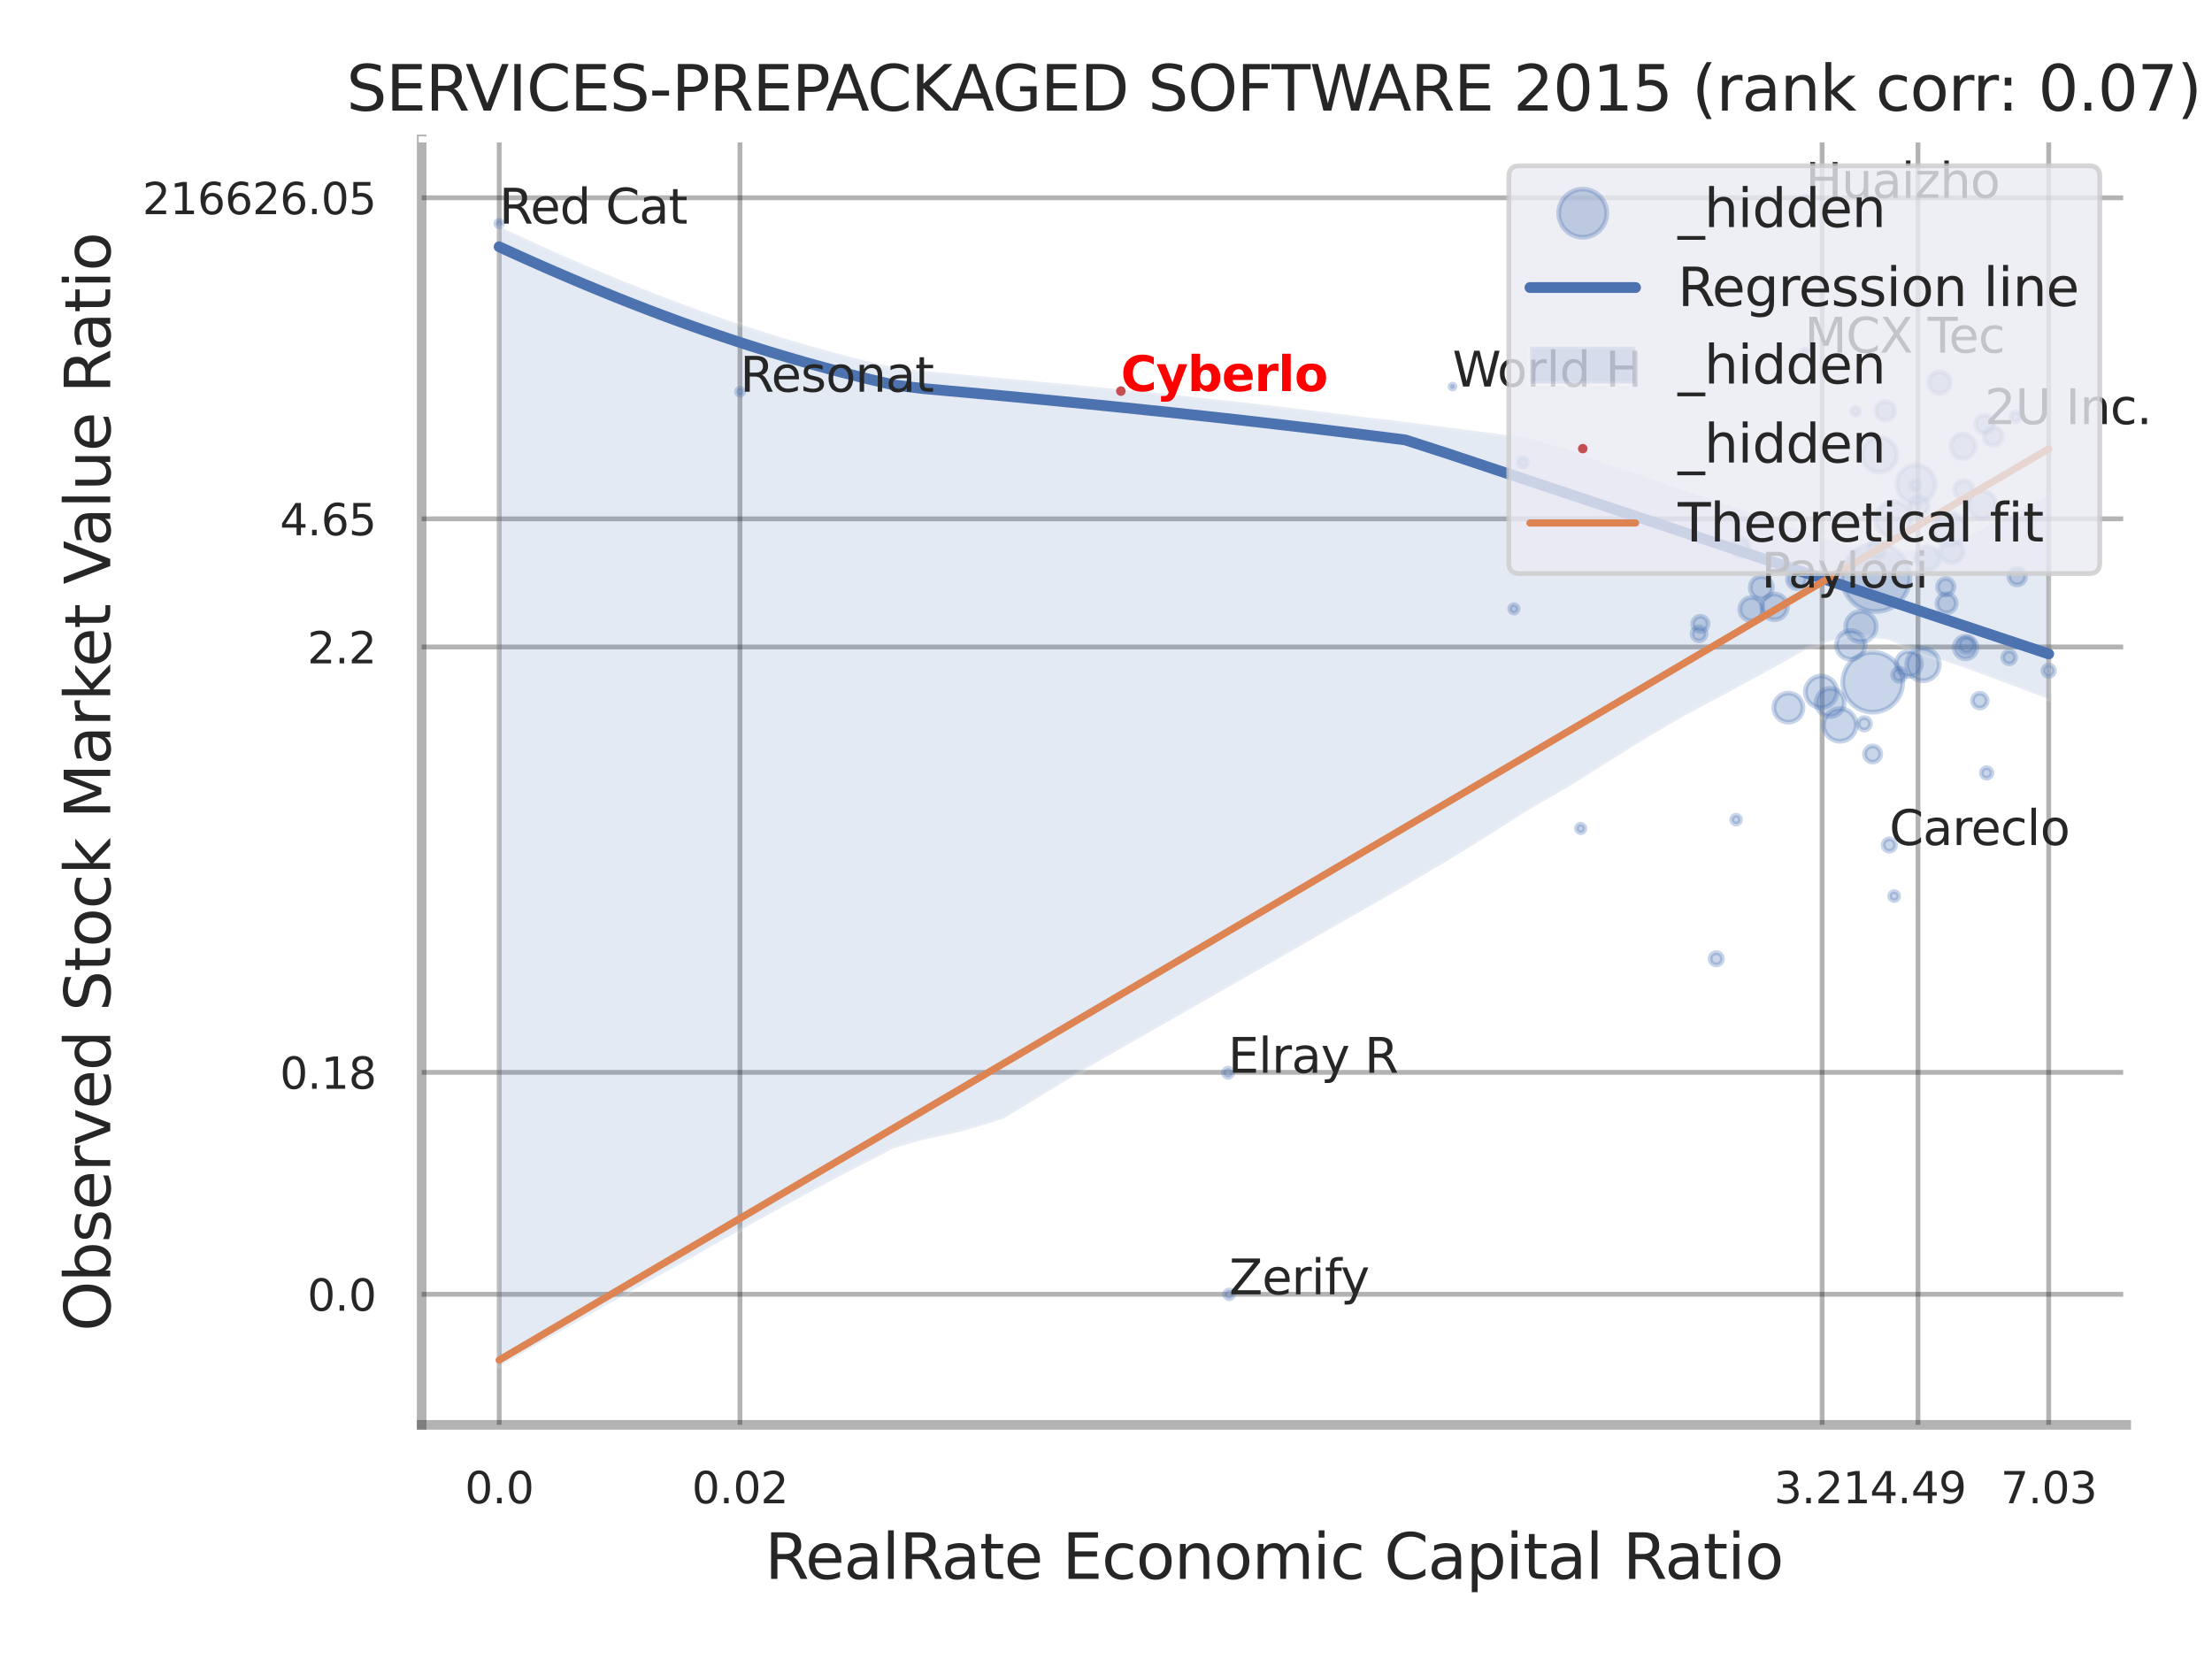 <?xml version="1.0" encoding="utf-8" standalone="no"?>
<!DOCTYPE svg PUBLIC "-//W3C//DTD SVG 1.1//EN"
  "http://www.w3.org/Graphics/SVG/1.1/DTD/svg11.dtd">
<svg xmlns:xlink="http://www.w3.org/1999/xlink" width="460.8pt" height="345.6pt" viewBox="0 0 460.8 345.6" xmlns="http://www.w3.org/2000/svg" version="1.1">
 <defs>
  <style type="text/css">*{stroke-linejoin: round; stroke-linecap: butt}</style>
 </defs>
 <g id="figure_1">
  <g id="patch_1">
   <path d="M 0 345.6 
L 460.8 345.6 
L 460.8 0 
L 0 0 
z
" style="fill: #ffffff"/>
  </g>
  <g id="axes_1">
   <g id="patch_2">
    <path d="M 87.84 296.82 
L 442.924 296.82 
L 442.924 29.04 
L 87.84 29.04 
z
" style="fill: #ffffff"/>
   </g>
   <g id="matplotlib.axis_1">
    <g id="xtick_1">
     <g id="line2d_1">
      <path d="M 103.997 296.82 
L 103.997 29.04 
" clip-path="url(#p6d8dfc30e9)" style="fill: none; stroke: #000000; stroke-opacity: 0.3; stroke-linecap: round"/>
     </g>
     <g id="text_1">
      <!-- 0.0 -->
      <g style="fill: #262626" transform="translate(96.84 313.159) scale(0.09 -0.09)">
       <defs>
        <path id="DejaVuSans-30" d="M 2034 4250 
Q 1547 4250 1301 3770 
Q 1056 3291 1056 2328 
Q 1056 1369 1301 889 
Q 1547 409 2034 409 
Q 2525 409 2770 889 
Q 3016 1369 3016 2328 
Q 3016 3291 2770 3770 
Q 2525 4250 2034 4250 
z
M 2034 4750 
Q 2819 4750 3233 4129 
Q 3647 3509 3647 2328 
Q 3647 1150 3233 529 
Q 2819 -91 2034 -91 
Q 1250 -91 836 529 
Q 422 1150 422 2328 
Q 422 3509 836 4129 
Q 1250 4750 2034 4750 
z
" transform="scale(0.016)"/>
        <path id="DejaVuSans-2e" d="M 684 794 
L 1344 794 
L 1344 0 
L 684 0 
L 684 794 
z
" transform="scale(0.016)"/>
       </defs>
       <use xlink:href="#DejaVuSans-30"/>
       <use xlink:href="#DejaVuSans-2e" transform="translate(63.623 0)"/>
       <use xlink:href="#DejaVuSans-30" transform="translate(95.41 0)"/>
      </g>
     </g>
    </g>
    <g id="xtick_2">
     <g id="line2d_2">
      <path d="M 154.149 296.82 
L 154.149 29.04 
" clip-path="url(#p6d8dfc30e9)" style="fill: none; stroke: #000000; stroke-opacity: 0.3; stroke-linecap: round"/>
     </g>
     <g id="text_2">
      <!-- 0.02 -->
      <g style="fill: #262626" transform="translate(144.13 313.159) scale(0.09 -0.09)">
       <defs>
        <path id="DejaVuSans-32" d="M 1228 531 
L 3431 531 
L 3431 0 
L 469 0 
L 469 531 
Q 828 903 1448 1529 
Q 2069 2156 2228 2338 
Q 2531 2678 2651 2914 
Q 2772 3150 2772 3378 
Q 2772 3750 2511 3984 
Q 2250 4219 1831 4219 
Q 1534 4219 1204 4116 
Q 875 4013 500 3803 
L 500 4441 
Q 881 4594 1212 4672 
Q 1544 4750 1819 4750 
Q 2544 4750 2975 4387 
Q 3406 4025 3406 3419 
Q 3406 3131 3298 2873 
Q 3191 2616 2906 2266 
Q 2828 2175 2409 1742 
Q 1991 1309 1228 531 
z
" transform="scale(0.016)"/>
       </defs>
       <use xlink:href="#DejaVuSans-30"/>
       <use xlink:href="#DejaVuSans-2e" transform="translate(63.623 0)"/>
       <use xlink:href="#DejaVuSans-30" transform="translate(95.41 0)"/>
       <use xlink:href="#DejaVuSans-32" transform="translate(159.033 0)"/>
      </g>
     </g>
    </g>
    <g id="xtick_3">
     <g id="line2d_3">
      <path d="M 379.584 296.82 
L 379.584 29.04 
" clip-path="url(#p6d8dfc30e9)" style="fill: none; stroke: #000000; stroke-opacity: 0.3; stroke-linecap: round"/>
     </g>
     <g id="text_3">
      <!-- 3.21 -->
      <g style="fill: #262626" transform="translate(369.564 313.159) scale(0.09 -0.09)">
       <defs>
        <path id="DejaVuSans-33" d="M 2597 2516 
Q 3050 2419 3304 2112 
Q 3559 1806 3559 1356 
Q 3559 666 3084 287 
Q 2609 -91 1734 -91 
Q 1441 -91 1130 -33 
Q 819 25 488 141 
L 488 750 
Q 750 597 1062 519 
Q 1375 441 1716 441 
Q 2309 441 2620 675 
Q 2931 909 2931 1356 
Q 2931 1769 2642 2001 
Q 2353 2234 1838 2234 
L 1294 2234 
L 1294 2753 
L 1863 2753 
Q 2328 2753 2575 2939 
Q 2822 3125 2822 3475 
Q 2822 3834 2567 4026 
Q 2313 4219 1838 4219 
Q 1578 4219 1281 4162 
Q 984 4106 628 3988 
L 628 4550 
Q 988 4650 1302 4700 
Q 1616 4750 1894 4750 
Q 2613 4750 3031 4423 
Q 3450 4097 3450 3541 
Q 3450 3153 3228 2886 
Q 3006 2619 2597 2516 
z
" transform="scale(0.016)"/>
        <path id="DejaVuSans-31" d="M 794 531 
L 1825 531 
L 1825 4091 
L 703 3866 
L 703 4441 
L 1819 4666 
L 2450 4666 
L 2450 531 
L 3481 531 
L 3481 0 
L 794 0 
L 794 531 
z
" transform="scale(0.016)"/>
       </defs>
       <use xlink:href="#DejaVuSans-33"/>
       <use xlink:href="#DejaVuSans-2e" transform="translate(63.623 0)"/>
       <use xlink:href="#DejaVuSans-32" transform="translate(95.41 0)"/>
       <use xlink:href="#DejaVuSans-31" transform="translate(159.033 0)"/>
      </g>
     </g>
    </g>
    <g id="xtick_4">
     <g id="line2d_4">
      <path d="M 399.553 296.82 
L 399.553 29.04 
" clip-path="url(#p6d8dfc30e9)" style="fill: none; stroke: #000000; stroke-opacity: 0.3; stroke-linecap: round"/>
     </g>
     <g id="text_4">
      <!-- 4.49 -->
      <g style="fill: #262626" transform="translate(389.533 313.159) scale(0.09 -0.09)">
       <defs>
        <path id="DejaVuSans-34" d="M 2419 4116 
L 825 1625 
L 2419 1625 
L 2419 4116 
z
M 2253 4666 
L 3047 4666 
L 3047 1625 
L 3713 1625 
L 3713 1100 
L 3047 1100 
L 3047 0 
L 2419 0 
L 2419 1100 
L 313 1100 
L 313 1709 
L 2253 4666 
z
" transform="scale(0.016)"/>
        <path id="DejaVuSans-39" d="M 703 97 
L 703 672 
Q 941 559 1184 500 
Q 1428 441 1663 441 
Q 2288 441 2617 861 
Q 2947 1281 2994 2138 
Q 2813 1869 2534 1725 
Q 2256 1581 1919 1581 
Q 1219 1581 811 2004 
Q 403 2428 403 3163 
Q 403 3881 828 4315 
Q 1253 4750 1959 4750 
Q 2769 4750 3195 4129 
Q 3622 3509 3622 2328 
Q 3622 1225 3098 567 
Q 2575 -91 1691 -91 
Q 1453 -91 1209 -44 
Q 966 3 703 97 
z
M 1959 2075 
Q 2384 2075 2632 2365 
Q 2881 2656 2881 3163 
Q 2881 3666 2632 3958 
Q 2384 4250 1959 4250 
Q 1534 4250 1286 3958 
Q 1038 3666 1038 3163 
Q 1038 2656 1286 2365 
Q 1534 2075 1959 2075 
z
" transform="scale(0.016)"/>
       </defs>
       <use xlink:href="#DejaVuSans-34"/>
       <use xlink:href="#DejaVuSans-2e" transform="translate(63.623 0)"/>
       <use xlink:href="#DejaVuSans-34" transform="translate(95.41 0)"/>
       <use xlink:href="#DejaVuSans-39" transform="translate(159.033 0)"/>
      </g>
     </g>
    </g>
    <g id="xtick_5">
     <g id="line2d_5">
      <path d="M 426.784 296.82 
L 426.784 29.04 
" clip-path="url(#p6d8dfc30e9)" style="fill: none; stroke: #000000; stroke-opacity: 0.3; stroke-linecap: round"/>
     </g>
     <g id="text_5">
      <!-- 7.03 -->
      <g style="fill: #262626" transform="translate(416.764 313.159) scale(0.09 -0.09)">
       <defs>
        <path id="DejaVuSans-37" d="M 525 4666 
L 3525 4666 
L 3525 4397 
L 1831 0 
L 1172 0 
L 2766 4134 
L 525 4134 
L 525 4666 
z
" transform="scale(0.016)"/>
       </defs>
       <use xlink:href="#DejaVuSans-37"/>
       <use xlink:href="#DejaVuSans-2e" transform="translate(63.623 0)"/>
       <use xlink:href="#DejaVuSans-30" transform="translate(95.41 0)"/>
       <use xlink:href="#DejaVuSans-33" transform="translate(159.033 0)"/>
      </g>
     </g>
    </g>
    <g id="xtick_6"/>
    <g id="xtick_7"/>
    <g id="xtick_8"/>
    <g id="xtick_9"/>
    <g id="text_6">
     <!-- RealRate Economic Capital Ratio -->
     <g style="fill: #262626" transform="translate(159.329 328.908) scale(0.13 -0.13)">
      <defs>
       <path id="DejaVuSans-52" d="M 2841 2188 
Q 3044 2119 3236 1894 
Q 3428 1669 3622 1275 
L 4263 0 
L 3584 0 
L 2988 1197 
Q 2756 1666 2539 1819 
Q 2322 1972 1947 1972 
L 1259 1972 
L 1259 0 
L 628 0 
L 628 4666 
L 2053 4666 
Q 2853 4666 3247 4331 
Q 3641 3997 3641 3322 
Q 3641 2881 3436 2590 
Q 3231 2300 2841 2188 
z
M 1259 4147 
L 1259 2491 
L 2053 2491 
Q 2509 2491 2742 2702 
Q 2975 2913 2975 3322 
Q 2975 3731 2742 3939 
Q 2509 4147 2053 4147 
L 1259 4147 
z
" transform="scale(0.016)"/>
       <path id="DejaVuSans-65" d="M 3597 1894 
L 3597 1613 
L 953 1613 
Q 991 1019 1311 708 
Q 1631 397 2203 397 
Q 2534 397 2845 478 
Q 3156 559 3463 722 
L 3463 178 
Q 3153 47 2828 -22 
Q 2503 -91 2169 -91 
Q 1331 -91 842 396 
Q 353 884 353 1716 
Q 353 2575 817 3079 
Q 1281 3584 2069 3584 
Q 2775 3584 3186 3129 
Q 3597 2675 3597 1894 
z
M 3022 2063 
Q 3016 2534 2758 2815 
Q 2500 3097 2075 3097 
Q 1594 3097 1305 2825 
Q 1016 2553 972 2059 
L 3022 2063 
z
" transform="scale(0.016)"/>
       <path id="DejaVuSans-61" d="M 2194 1759 
Q 1497 1759 1228 1600 
Q 959 1441 959 1056 
Q 959 750 1161 570 
Q 1363 391 1709 391 
Q 2188 391 2477 730 
Q 2766 1069 2766 1631 
L 2766 1759 
L 2194 1759 
z
M 3341 1997 
L 3341 0 
L 2766 0 
L 2766 531 
Q 2569 213 2275 61 
Q 1981 -91 1556 -91 
Q 1019 -91 701 211 
Q 384 513 384 1019 
Q 384 1609 779 1909 
Q 1175 2209 1959 2209 
L 2766 2209 
L 2766 2266 
Q 2766 2663 2505 2880 
Q 2244 3097 1772 3097 
Q 1472 3097 1187 3025 
Q 903 2953 641 2809 
L 641 3341 
Q 956 3463 1253 3523 
Q 1550 3584 1831 3584 
Q 2591 3584 2966 3190 
Q 3341 2797 3341 1997 
z
" transform="scale(0.016)"/>
       <path id="DejaVuSans-6c" d="M 603 4863 
L 1178 4863 
L 1178 0 
L 603 0 
L 603 4863 
z
" transform="scale(0.016)"/>
       <path id="DejaVuSans-74" d="M 1172 4494 
L 1172 3500 
L 2356 3500 
L 2356 3053 
L 1172 3053 
L 1172 1153 
Q 1172 725 1289 603 
Q 1406 481 1766 481 
L 2356 481 
L 2356 0 
L 1766 0 
Q 1100 0 847 248 
Q 594 497 594 1153 
L 594 3053 
L 172 3053 
L 172 3500 
L 594 3500 
L 594 4494 
L 1172 4494 
z
" transform="scale(0.016)"/>
       <path id="DejaVuSans-20" transform="scale(0.016)"/>
       <path id="DejaVuSans-45" d="M 628 4666 
L 3578 4666 
L 3578 4134 
L 1259 4134 
L 1259 2753 
L 3481 2753 
L 3481 2222 
L 1259 2222 
L 1259 531 
L 3634 531 
L 3634 0 
L 628 0 
L 628 4666 
z
" transform="scale(0.016)"/>
       <path id="DejaVuSans-63" d="M 3122 3366 
L 3122 2828 
Q 2878 2963 2633 3030 
Q 2388 3097 2138 3097 
Q 1578 3097 1268 2742 
Q 959 2388 959 1747 
Q 959 1106 1268 751 
Q 1578 397 2138 397 
Q 2388 397 2633 464 
Q 2878 531 3122 666 
L 3122 134 
Q 2881 22 2623 -34 
Q 2366 -91 2075 -91 
Q 1284 -91 818 406 
Q 353 903 353 1747 
Q 353 2603 823 3093 
Q 1294 3584 2113 3584 
Q 2378 3584 2631 3529 
Q 2884 3475 3122 3366 
z
" transform="scale(0.016)"/>
       <path id="DejaVuSans-6f" d="M 1959 3097 
Q 1497 3097 1228 2736 
Q 959 2375 959 1747 
Q 959 1119 1226 758 
Q 1494 397 1959 397 
Q 2419 397 2687 759 
Q 2956 1122 2956 1747 
Q 2956 2369 2687 2733 
Q 2419 3097 1959 3097 
z
M 1959 3584 
Q 2709 3584 3137 3096 
Q 3566 2609 3566 1747 
Q 3566 888 3137 398 
Q 2709 -91 1959 -91 
Q 1206 -91 779 398 
Q 353 888 353 1747 
Q 353 2609 779 3096 
Q 1206 3584 1959 3584 
z
" transform="scale(0.016)"/>
       <path id="DejaVuSans-6e" d="M 3513 2113 
L 3513 0 
L 2938 0 
L 2938 2094 
Q 2938 2591 2744 2837 
Q 2550 3084 2163 3084 
Q 1697 3084 1428 2787 
Q 1159 2491 1159 1978 
L 1159 0 
L 581 0 
L 581 3500 
L 1159 3500 
L 1159 2956 
Q 1366 3272 1645 3428 
Q 1925 3584 2291 3584 
Q 2894 3584 3203 3211 
Q 3513 2838 3513 2113 
z
" transform="scale(0.016)"/>
       <path id="DejaVuSans-6d" d="M 3328 2828 
Q 3544 3216 3844 3400 
Q 4144 3584 4550 3584 
Q 5097 3584 5394 3201 
Q 5691 2819 5691 2113 
L 5691 0 
L 5113 0 
L 5113 2094 
Q 5113 2597 4934 2840 
Q 4756 3084 4391 3084 
Q 3944 3084 3684 2787 
Q 3425 2491 3425 1978 
L 3425 0 
L 2847 0 
L 2847 2094 
Q 2847 2600 2669 2842 
Q 2491 3084 2119 3084 
Q 1678 3084 1418 2786 
Q 1159 2488 1159 1978 
L 1159 0 
L 581 0 
L 581 3500 
L 1159 3500 
L 1159 2956 
Q 1356 3278 1631 3431 
Q 1906 3584 2284 3584 
Q 2666 3584 2933 3390 
Q 3200 3197 3328 2828 
z
" transform="scale(0.016)"/>
       <path id="DejaVuSans-69" d="M 603 3500 
L 1178 3500 
L 1178 0 
L 603 0 
L 603 3500 
z
M 603 4863 
L 1178 4863 
L 1178 4134 
L 603 4134 
L 603 4863 
z
" transform="scale(0.016)"/>
       <path id="DejaVuSans-43" d="M 4122 4306 
L 4122 3641 
Q 3803 3938 3442 4084 
Q 3081 4231 2675 4231 
Q 1875 4231 1450 3742 
Q 1025 3253 1025 2328 
Q 1025 1406 1450 917 
Q 1875 428 2675 428 
Q 3081 428 3442 575 
Q 3803 722 4122 1019 
L 4122 359 
Q 3791 134 3420 21 
Q 3050 -91 2638 -91 
Q 1578 -91 968 557 
Q 359 1206 359 2328 
Q 359 3453 968 4101 
Q 1578 4750 2638 4750 
Q 3056 4750 3426 4639 
Q 3797 4528 4122 4306 
z
" transform="scale(0.016)"/>
       <path id="DejaVuSans-70" d="M 1159 525 
L 1159 -1331 
L 581 -1331 
L 581 3500 
L 1159 3500 
L 1159 2969 
Q 1341 3281 1617 3432 
Q 1894 3584 2278 3584 
Q 2916 3584 3314 3078 
Q 3713 2572 3713 1747 
Q 3713 922 3314 415 
Q 2916 -91 2278 -91 
Q 1894 -91 1617 61 
Q 1341 213 1159 525 
z
M 3116 1747 
Q 3116 2381 2855 2742 
Q 2594 3103 2138 3103 
Q 1681 3103 1420 2742 
Q 1159 2381 1159 1747 
Q 1159 1113 1420 752 
Q 1681 391 2138 391 
Q 2594 391 2855 752 
Q 3116 1113 3116 1747 
z
" transform="scale(0.016)"/>
      </defs>
      <use xlink:href="#DejaVuSans-52"/>
      <use xlink:href="#DejaVuSans-65" transform="translate(64.982 0)"/>
      <use xlink:href="#DejaVuSans-61" transform="translate(126.506 0)"/>
      <use xlink:href="#DejaVuSans-6c" transform="translate(187.785 0)"/>
      <use xlink:href="#DejaVuSans-52" transform="translate(215.568 0)"/>
      <use xlink:href="#DejaVuSans-61" transform="translate(282.801 0)"/>
      <use xlink:href="#DejaVuSans-74" transform="translate(344.08 0)"/>
      <use xlink:href="#DejaVuSans-65" transform="translate(383.289 0)"/>
      <use xlink:href="#DejaVuSans-20" transform="translate(444.812 0)"/>
      <use xlink:href="#DejaVuSans-45" transform="translate(476.6 0)"/>
      <use xlink:href="#DejaVuSans-63" transform="translate(539.783 0)"/>
      <use xlink:href="#DejaVuSans-6f" transform="translate(594.764 0)"/>
      <use xlink:href="#DejaVuSans-6e" transform="translate(655.945 0)"/>
      <use xlink:href="#DejaVuSans-6f" transform="translate(719.324 0)"/>
      <use xlink:href="#DejaVuSans-6d" transform="translate(780.506 0)"/>
      <use xlink:href="#DejaVuSans-69" transform="translate(877.918 0)"/>
      <use xlink:href="#DejaVuSans-63" transform="translate(905.701 0)"/>
      <use xlink:href="#DejaVuSans-20" transform="translate(960.682 0)"/>
      <use xlink:href="#DejaVuSans-43" transform="translate(992.469 0)"/>
      <use xlink:href="#DejaVuSans-61" transform="translate(1062.293 0)"/>
      <use xlink:href="#DejaVuSans-70" transform="translate(1123.572 0)"/>
      <use xlink:href="#DejaVuSans-69" transform="translate(1187.049 0)"/>
      <use xlink:href="#DejaVuSans-74" transform="translate(1214.832 0)"/>
      <use xlink:href="#DejaVuSans-61" transform="translate(1254.041 0)"/>
      <use xlink:href="#DejaVuSans-6c" transform="translate(1315.32 0)"/>
      <use xlink:href="#DejaVuSans-20" transform="translate(1343.104 0)"/>
      <use xlink:href="#DejaVuSans-52" transform="translate(1374.891 0)"/>
      <use xlink:href="#DejaVuSans-61" transform="translate(1442.123 0)"/>
      <use xlink:href="#DejaVuSans-74" transform="translate(1503.402 0)"/>
      <use xlink:href="#DejaVuSans-69" transform="translate(1542.611 0)"/>
      <use xlink:href="#DejaVuSans-6f" transform="translate(1570.395 0)"/>
     </g>
    </g>
   </g>
   <g id="matplotlib.axis_2">
    <g id="ytick_1">
     <g id="line2d_6">
      <path d="M 87.84 269.621 
L 442.924 269.621 
" clip-path="url(#p6d8dfc30e9)" style="fill: none; stroke: #000000; stroke-opacity: 0.3; stroke-linecap: round"/>
     </g>
     <g id="text_7">
      <!-- 0.0 -->
      <g style="fill: #262626" transform="translate(64.027 273.041) scale(0.09 -0.09)">
       <use xlink:href="#DejaVuSans-30"/>
       <use xlink:href="#DejaVuSans-2e" transform="translate(63.623 0)"/>
       <use xlink:href="#DejaVuSans-30" transform="translate(95.41 0)"/>
      </g>
     </g>
    </g>
    <g id="ytick_2">
     <g id="line2d_7">
      <path d="M 87.84 223.387 
L 442.924 223.387 
" clip-path="url(#p6d8dfc30e9)" style="fill: none; stroke: #000000; stroke-opacity: 0.3; stroke-linecap: round"/>
     </g>
     <g id="text_8">
      <!-- 0.18 -->
      <g style="fill: #262626" transform="translate(58.301 226.806) scale(0.09 -0.09)">
       <defs>
        <path id="DejaVuSans-38" d="M 2034 2216 
Q 1584 2216 1326 1975 
Q 1069 1734 1069 1313 
Q 1069 891 1326 650 
Q 1584 409 2034 409 
Q 2484 409 2743 651 
Q 3003 894 3003 1313 
Q 3003 1734 2745 1975 
Q 2488 2216 2034 2216 
z
M 1403 2484 
Q 997 2584 770 2862 
Q 544 3141 544 3541 
Q 544 4100 942 4425 
Q 1341 4750 2034 4750 
Q 2731 4750 3128 4425 
Q 3525 4100 3525 3541 
Q 3525 3141 3298 2862 
Q 3072 2584 2669 2484 
Q 3125 2378 3379 2068 
Q 3634 1759 3634 1313 
Q 3634 634 3220 271 
Q 2806 -91 2034 -91 
Q 1263 -91 848 271 
Q 434 634 434 1313 
Q 434 1759 690 2068 
Q 947 2378 1403 2484 
z
M 1172 3481 
Q 1172 3119 1398 2916 
Q 1625 2713 2034 2713 
Q 2441 2713 2670 2916 
Q 2900 3119 2900 3481 
Q 2900 3844 2670 4047 
Q 2441 4250 2034 4250 
Q 1625 4250 1398 4047 
Q 1172 3844 1172 3481 
z
" transform="scale(0.016)"/>
       </defs>
       <use xlink:href="#DejaVuSans-30"/>
       <use xlink:href="#DejaVuSans-2e" transform="translate(63.623 0)"/>
       <use xlink:href="#DejaVuSans-31" transform="translate(95.41 0)"/>
       <use xlink:href="#DejaVuSans-38" transform="translate(159.033 0)"/>
      </g>
     </g>
    </g>
    <g id="ytick_3">
     <g id="line2d_8">
      <path d="M 87.84 134.774 
L 442.924 134.774 
" clip-path="url(#p6d8dfc30e9)" style="fill: none; stroke: #000000; stroke-opacity: 0.3; stroke-linecap: round"/>
     </g>
     <g id="text_9">
      <!-- 2.2 -->
      <g style="fill: #262626" transform="translate(64.027 138.194) scale(0.09 -0.09)">
       <use xlink:href="#DejaVuSans-32"/>
       <use xlink:href="#DejaVuSans-2e" transform="translate(63.623 0)"/>
       <use xlink:href="#DejaVuSans-32" transform="translate(95.41 0)"/>
      </g>
     </g>
    </g>
    <g id="ytick_4">
     <g id="line2d_9">
      <path d="M 87.84 108.084 
L 442.924 108.084 
" clip-path="url(#p6d8dfc30e9)" style="fill: none; stroke: #000000; stroke-opacity: 0.3; stroke-linecap: round"/>
     </g>
     <g id="text_10">
      <!-- 4.65 -->
      <g style="fill: #262626" transform="translate(58.301 111.503) scale(0.09 -0.09)">
       <defs>
        <path id="DejaVuSans-36" d="M 2113 2584 
Q 1688 2584 1439 2293 
Q 1191 2003 1191 1497 
Q 1191 994 1439 701 
Q 1688 409 2113 409 
Q 2538 409 2786 701 
Q 3034 994 3034 1497 
Q 3034 2003 2786 2293 
Q 2538 2584 2113 2584 
z
M 3366 4563 
L 3366 3988 
Q 3128 4100 2886 4159 
Q 2644 4219 2406 4219 
Q 1781 4219 1451 3797 
Q 1122 3375 1075 2522 
Q 1259 2794 1537 2939 
Q 1816 3084 2150 3084 
Q 2853 3084 3261 2657 
Q 3669 2231 3669 1497 
Q 3669 778 3244 343 
Q 2819 -91 2113 -91 
Q 1303 -91 875 529 
Q 447 1150 447 2328 
Q 447 3434 972 4092 
Q 1497 4750 2381 4750 
Q 2619 4750 2861 4703 
Q 3103 4656 3366 4563 
z
" transform="scale(0.016)"/>
        <path id="DejaVuSans-35" d="M 691 4666 
L 3169 4666 
L 3169 4134 
L 1269 4134 
L 1269 2991 
Q 1406 3038 1543 3061 
Q 1681 3084 1819 3084 
Q 2600 3084 3056 2656 
Q 3513 2228 3513 1497 
Q 3513 744 3044 326 
Q 2575 -91 1722 -91 
Q 1428 -91 1123 -41 
Q 819 9 494 109 
L 494 744 
Q 775 591 1075 516 
Q 1375 441 1709 441 
Q 2250 441 2565 725 
Q 2881 1009 2881 1497 
Q 2881 1984 2565 2268 
Q 2250 2553 1709 2553 
Q 1456 2553 1204 2497 
Q 953 2441 691 2322 
L 691 4666 
z
" transform="scale(0.016)"/>
       </defs>
       <use xlink:href="#DejaVuSans-34"/>
       <use xlink:href="#DejaVuSans-2e" transform="translate(63.623 0)"/>
       <use xlink:href="#DejaVuSans-36" transform="translate(95.41 0)"/>
       <use xlink:href="#DejaVuSans-35" transform="translate(159.033 0)"/>
      </g>
     </g>
    </g>
    <g id="ytick_5">
     <g id="line2d_10">
      <path d="M 87.84 41.203 
L 442.924 41.203 
" clip-path="url(#p6d8dfc30e9)" style="fill: none; stroke: #000000; stroke-opacity: 0.3; stroke-linecap: round"/>
     </g>
     <g id="text_11">
      <!-- 216626.05 -->
      <g style="fill: #262626" transform="translate(29.67 44.622) scale(0.09 -0.09)">
       <use xlink:href="#DejaVuSans-32"/>
       <use xlink:href="#DejaVuSans-31" transform="translate(63.623 0)"/>
       <use xlink:href="#DejaVuSans-36" transform="translate(127.246 0)"/>
       <use xlink:href="#DejaVuSans-36" transform="translate(190.869 0)"/>
       <use xlink:href="#DejaVuSans-32" transform="translate(254.492 0)"/>
       <use xlink:href="#DejaVuSans-36" transform="translate(318.115 0)"/>
       <use xlink:href="#DejaVuSans-2e" transform="translate(381.738 0)"/>
       <use xlink:href="#DejaVuSans-30" transform="translate(413.525 0)"/>
       <use xlink:href="#DejaVuSans-35" transform="translate(477.148 0)"/>
      </g>
     </g>
    </g>
    <g id="ytick_6"/>
    <g id="ytick_7"/>
    <g id="ytick_8"/>
    <g id="ytick_9"/>
    <g id="ytick_10"/>
    <g id="text_12">
     <!-- Observed Stock Market Value Ratio -->
     <g style="fill: #262626" transform="translate(22.966 277.332) rotate(-90) scale(0.13 -0.13)">
      <defs>
       <path id="DejaVuSans-4f" d="M 2522 4238 
Q 1834 4238 1429 3725 
Q 1025 3213 1025 2328 
Q 1025 1447 1429 934 
Q 1834 422 2522 422 
Q 3209 422 3611 934 
Q 4013 1447 4013 2328 
Q 4013 3213 3611 3725 
Q 3209 4238 2522 4238 
z
M 2522 4750 
Q 3503 4750 4090 4092 
Q 4678 3434 4678 2328 
Q 4678 1225 4090 567 
Q 3503 -91 2522 -91 
Q 1538 -91 948 565 
Q 359 1222 359 2328 
Q 359 3434 948 4092 
Q 1538 4750 2522 4750 
z
" transform="scale(0.016)"/>
       <path id="DejaVuSans-62" d="M 3116 1747 
Q 3116 2381 2855 2742 
Q 2594 3103 2138 3103 
Q 1681 3103 1420 2742 
Q 1159 2381 1159 1747 
Q 1159 1113 1420 752 
Q 1681 391 2138 391 
Q 2594 391 2855 752 
Q 3116 1113 3116 1747 
z
M 1159 2969 
Q 1341 3281 1617 3432 
Q 1894 3584 2278 3584 
Q 2916 3584 3314 3078 
Q 3713 2572 3713 1747 
Q 3713 922 3314 415 
Q 2916 -91 2278 -91 
Q 1894 -91 1617 61 
Q 1341 213 1159 525 
L 1159 0 
L 581 0 
L 581 4863 
L 1159 4863 
L 1159 2969 
z
" transform="scale(0.016)"/>
       <path id="DejaVuSans-73" d="M 2834 3397 
L 2834 2853 
Q 2591 2978 2328 3040 
Q 2066 3103 1784 3103 
Q 1356 3103 1142 2972 
Q 928 2841 928 2578 
Q 928 2378 1081 2264 
Q 1234 2150 1697 2047 
L 1894 2003 
Q 2506 1872 2764 1633 
Q 3022 1394 3022 966 
Q 3022 478 2636 193 
Q 2250 -91 1575 -91 
Q 1294 -91 989 -36 
Q 684 19 347 128 
L 347 722 
Q 666 556 975 473 
Q 1284 391 1588 391 
Q 1994 391 2212 530 
Q 2431 669 2431 922 
Q 2431 1156 2273 1281 
Q 2116 1406 1581 1522 
L 1381 1569 
Q 847 1681 609 1914 
Q 372 2147 372 2553 
Q 372 3047 722 3315 
Q 1072 3584 1716 3584 
Q 2034 3584 2315 3537 
Q 2597 3491 2834 3397 
z
" transform="scale(0.016)"/>
       <path id="DejaVuSans-72" d="M 2631 2963 
Q 2534 3019 2420 3045 
Q 2306 3072 2169 3072 
Q 1681 3072 1420 2755 
Q 1159 2438 1159 1844 
L 1159 0 
L 581 0 
L 581 3500 
L 1159 3500 
L 1159 2956 
Q 1341 3275 1631 3429 
Q 1922 3584 2338 3584 
Q 2397 3584 2469 3576 
Q 2541 3569 2628 3553 
L 2631 2963 
z
" transform="scale(0.016)"/>
       <path id="DejaVuSans-76" d="M 191 3500 
L 800 3500 
L 1894 563 
L 2988 3500 
L 3597 3500 
L 2284 0 
L 1503 0 
L 191 3500 
z
" transform="scale(0.016)"/>
       <path id="DejaVuSans-64" d="M 2906 2969 
L 2906 4863 
L 3481 4863 
L 3481 0 
L 2906 0 
L 2906 525 
Q 2725 213 2448 61 
Q 2172 -91 1784 -91 
Q 1150 -91 751 415 
Q 353 922 353 1747 
Q 353 2572 751 3078 
Q 1150 3584 1784 3584 
Q 2172 3584 2448 3432 
Q 2725 3281 2906 2969 
z
M 947 1747 
Q 947 1113 1208 752 
Q 1469 391 1925 391 
Q 2381 391 2643 752 
Q 2906 1113 2906 1747 
Q 2906 2381 2643 2742 
Q 2381 3103 1925 3103 
Q 1469 3103 1208 2742 
Q 947 2381 947 1747 
z
" transform="scale(0.016)"/>
       <path id="DejaVuSans-53" d="M 3425 4513 
L 3425 3897 
Q 3066 4069 2747 4153 
Q 2428 4238 2131 4238 
Q 1616 4238 1336 4038 
Q 1056 3838 1056 3469 
Q 1056 3159 1242 3001 
Q 1428 2844 1947 2747 
L 2328 2669 
Q 3034 2534 3370 2195 
Q 3706 1856 3706 1288 
Q 3706 609 3251 259 
Q 2797 -91 1919 -91 
Q 1588 -91 1214 -16 
Q 841 59 441 206 
L 441 856 
Q 825 641 1194 531 
Q 1563 422 1919 422 
Q 2459 422 2753 634 
Q 3047 847 3047 1241 
Q 3047 1584 2836 1778 
Q 2625 1972 2144 2069 
L 1759 2144 
Q 1053 2284 737 2584 
Q 422 2884 422 3419 
Q 422 4038 858 4394 
Q 1294 4750 2059 4750 
Q 2388 4750 2728 4690 
Q 3069 4631 3425 4513 
z
" transform="scale(0.016)"/>
       <path id="DejaVuSans-6b" d="M 581 4863 
L 1159 4863 
L 1159 1991 
L 2875 3500 
L 3609 3500 
L 1753 1863 
L 3688 0 
L 2938 0 
L 1159 1709 
L 1159 0 
L 581 0 
L 581 4863 
z
" transform="scale(0.016)"/>
       <path id="DejaVuSans-4d" d="M 628 4666 
L 1569 4666 
L 2759 1491 
L 3956 4666 
L 4897 4666 
L 4897 0 
L 4281 0 
L 4281 4097 
L 3078 897 
L 2444 897 
L 1241 4097 
L 1241 0 
L 628 0 
L 628 4666 
z
" transform="scale(0.016)"/>
       <path id="DejaVuSans-56" d="M 1831 0 
L 50 4666 
L 709 4666 
L 2188 738 
L 3669 4666 
L 4325 4666 
L 2547 0 
L 1831 0 
z
" transform="scale(0.016)"/>
       <path id="DejaVuSans-75" d="M 544 1381 
L 544 3500 
L 1119 3500 
L 1119 1403 
Q 1119 906 1312 657 
Q 1506 409 1894 409 
Q 2359 409 2629 706 
Q 2900 1003 2900 1516 
L 2900 3500 
L 3475 3500 
L 3475 0 
L 2900 0 
L 2900 538 
Q 2691 219 2414 64 
Q 2138 -91 1772 -91 
Q 1169 -91 856 284 
Q 544 659 544 1381 
z
M 1991 3584 
L 1991 3584 
z
" transform="scale(0.016)"/>
      </defs>
      <use xlink:href="#DejaVuSans-4f"/>
      <use xlink:href="#DejaVuSans-62" transform="translate(78.711 0)"/>
      <use xlink:href="#DejaVuSans-73" transform="translate(142.188 0)"/>
      <use xlink:href="#DejaVuSans-65" transform="translate(194.287 0)"/>
      <use xlink:href="#DejaVuSans-72" transform="translate(255.811 0)"/>
      <use xlink:href="#DejaVuSans-76" transform="translate(296.924 0)"/>
      <use xlink:href="#DejaVuSans-65" transform="translate(356.104 0)"/>
      <use xlink:href="#DejaVuSans-64" transform="translate(417.627 0)"/>
      <use xlink:href="#DejaVuSans-20" transform="translate(481.104 0)"/>
      <use xlink:href="#DejaVuSans-53" transform="translate(512.891 0)"/>
      <use xlink:href="#DejaVuSans-74" transform="translate(576.367 0)"/>
      <use xlink:href="#DejaVuSans-6f" transform="translate(615.576 0)"/>
      <use xlink:href="#DejaVuSans-63" transform="translate(676.758 0)"/>
      <use xlink:href="#DejaVuSans-6b" transform="translate(731.738 0)"/>
      <use xlink:href="#DejaVuSans-20" transform="translate(789.648 0)"/>
      <use xlink:href="#DejaVuSans-4d" transform="translate(821.436 0)"/>
      <use xlink:href="#DejaVuSans-61" transform="translate(907.715 0)"/>
      <use xlink:href="#DejaVuSans-72" transform="translate(968.994 0)"/>
      <use xlink:href="#DejaVuSans-6b" transform="translate(1010.107 0)"/>
      <use xlink:href="#DejaVuSans-65" transform="translate(1064.393 0)"/>
      <use xlink:href="#DejaVuSans-74" transform="translate(1125.916 0)"/>
      <use xlink:href="#DejaVuSans-20" transform="translate(1165.125 0)"/>
      <use xlink:href="#DejaVuSans-56" transform="translate(1196.912 0)"/>
      <use xlink:href="#DejaVuSans-61" transform="translate(1257.57 0)"/>
      <use xlink:href="#DejaVuSans-6c" transform="translate(1318.85 0)"/>
      <use xlink:href="#DejaVuSans-75" transform="translate(1346.633 0)"/>
      <use xlink:href="#DejaVuSans-65" transform="translate(1410.012 0)"/>
      <use xlink:href="#DejaVuSans-20" transform="translate(1471.535 0)"/>
      <use xlink:href="#DejaVuSans-52" transform="translate(1503.322 0)"/>
      <use xlink:href="#DejaVuSans-61" transform="translate(1570.555 0)"/>
      <use xlink:href="#DejaVuSans-74" transform="translate(1631.834 0)"/>
      <use xlink:href="#DejaVuSans-69" transform="translate(1671.043 0)"/>
      <use xlink:href="#DejaVuSans-6f" transform="translate(1698.826 0)"/>
     </g>
    </g>
   </g>
   <g id="PathCollection_1">
    <path d="M 426.784 140.922 
C 427.102 140.922 427.406 140.796 427.631 140.572 
C 427.856 140.347 427.982 140.042 427.982 139.725 
C 427.982 139.407 427.856 139.103 427.631 138.878 
C 427.406 138.653 427.102 138.527 426.784 138.527 
C 426.467 138.527 426.162 138.653 425.937 138.878 
C 425.713 139.103 425.586 139.407 425.586 139.725 
C 425.586 140.042 425.713 140.347 425.937 140.572 
C 426.162 140.796 426.467 140.922 426.784 140.922 
z
" clip-path="url(#p6d8dfc30e9)" style="fill: #4c72b0; fill-opacity: 0.3; stroke: #4c72b0; stroke-opacity: 0.3"/>
    <path d="M 394.442 111.89 
C 395.422 111.89 396.362 111.5 397.055 110.807 
C 397.748 110.114 398.138 109.174 398.138 108.194 
C 398.138 107.214 397.748 106.274 397.055 105.581 
C 396.362 104.888 395.422 104.498 394.442 104.498 
C 393.462 104.498 392.522 104.888 391.829 105.581 
C 391.136 106.274 390.746 107.214 390.746 108.194 
C 390.746 109.174 391.136 110.114 391.829 110.807 
C 392.522 111.5 393.462 111.89 394.442 111.89 
z
" clip-path="url(#p6d8dfc30e9)" style="fill: #4c72b0; fill-opacity: 0.3; stroke: #4c72b0; stroke-opacity: 0.3"/>
    <path d="M 405.342 123.961 
C 405.797 123.961 406.233 123.781 406.555 123.459 
C 406.877 123.137 407.058 122.7 407.058 122.245 
C 407.058 121.79 406.877 121.354 406.555 121.032 
C 406.233 120.71 405.797 120.529 405.342 120.529 
C 404.886 120.529 404.45 120.71 404.128 121.032 
C 403.806 121.354 403.625 121.79 403.625 122.245 
C 403.625 122.7 403.806 123.137 404.128 123.459 
C 404.45 123.781 404.886 123.961 405.342 123.961 
z
" clip-path="url(#p6d8dfc30e9)" style="fill: #4c72b0; fill-opacity: 0.3; stroke: #4c72b0; stroke-opacity: 0.3"/>
    <path d="M 329.286 173.458 
C 329.518 173.458 329.74 173.366 329.904 173.202 
C 330.068 173.038 330.16 172.815 330.16 172.583 
C 330.16 172.351 330.068 172.129 329.904 171.965 
C 329.74 171.801 329.518 171.709 329.286 171.709 
C 329.054 171.709 328.831 171.801 328.667 171.965 
C 328.503 172.129 328.411 172.351 328.411 172.583 
C 328.411 172.815 328.503 173.038 328.667 173.202 
C 328.831 173.366 329.054 173.458 329.286 173.458 
z
" clip-path="url(#p6d8dfc30e9)" style="fill: #4c72b0; fill-opacity: 0.3; stroke: #4c72b0; stroke-opacity: 0.3"/>
    <path d="M 103.98 47.275 
C 104.165 47.275 104.342 47.202 104.472 47.072 
C 104.603 46.941 104.676 46.764 104.676 46.58 
C 104.676 46.395 104.603 46.218 104.472 46.088 
C 104.342 45.957 104.165 45.884 103.98 45.884 
C 103.796 45.884 103.619 45.957 103.488 46.088 
C 103.358 46.218 103.285 46.395 103.285 46.58 
C 103.285 46.764 103.358 46.941 103.488 47.072 
C 103.619 47.202 103.796 47.275 103.98 47.275 
z
" clip-path="url(#p6d8dfc30e9)" style="fill: #4c72b0; fill-opacity: 0.3; stroke: #4c72b0; stroke-opacity: 0.3"/>
    <path d="M 406.105 113.661 
C 407.004 113.661 407.867 113.304 408.503 112.668 
C 409.139 112.032 409.496 111.169 409.496 110.27 
C 409.496 109.371 409.139 108.508 408.503 107.872 
C 407.867 107.236 407.004 106.879 406.105 106.879 
C 405.206 106.879 404.343 107.236 403.707 107.872 
C 403.071 108.508 402.714 109.371 402.714 110.27 
C 402.714 111.169 403.071 112.032 403.707 112.668 
C 404.343 113.304 405.206 113.661 406.105 113.661 
z
" clip-path="url(#p6d8dfc30e9)" style="fill: #4c72b0; fill-opacity: 0.3; stroke: #4c72b0; stroke-opacity: 0.3"/>
    <path d="M 390.778 127.376 
C 392.653 127.376 394.452 126.631 395.778 125.305 
C 397.104 123.979 397.849 122.18 397.849 120.305 
C 397.849 118.429 397.104 116.631 395.778 115.305 
C 394.452 113.979 392.653 113.234 390.778 113.234 
C 388.903 113.234 387.104 113.979 385.778 115.305 
C 384.452 116.631 383.707 118.429 383.707 120.305 
C 383.707 122.18 384.452 123.979 385.778 125.305 
C 387.104 126.631 388.903 127.376 390.778 127.376 
z
" clip-path="url(#p6d8dfc30e9)" style="fill: #4c72b0; fill-opacity: 0.3; stroke: #4c72b0; stroke-opacity: 0.3"/>
    <path d="M 399.157 104.866 
C 400.216 104.866 401.231 104.445 401.98 103.696 
C 402.729 102.948 403.15 101.932 403.15 100.873 
C 403.15 99.814 402.729 98.799 401.98 98.05 
C 401.231 97.301 400.216 96.881 399.157 96.881 
C 398.098 96.881 397.083 97.301 396.334 98.05 
C 395.585 98.799 395.165 99.814 395.165 100.873 
C 395.165 101.932 395.585 102.948 396.334 103.696 
C 397.083 104.445 398.098 104.866 399.157 104.866 
z
" clip-path="url(#p6d8dfc30e9)" style="fill: #4c72b0; fill-opacity: 0.3; stroke: #4c72b0; stroke-opacity: 0.3"/>
    <path d="M 394.591 187.612 
C 394.84 187.612 395.079 187.513 395.255 187.337 
C 395.431 187.161 395.53 186.922 395.53 186.673 
C 395.53 186.423 395.431 186.185 395.255 186.008 
C 395.079 185.832 394.84 185.733 394.591 185.733 
C 394.342 185.733 394.103 185.832 393.927 186.008 
C 393.751 186.185 393.652 186.423 393.652 186.673 
C 393.652 186.922 393.751 187.161 393.927 187.337 
C 394.103 187.513 394.342 187.612 394.591 187.612 
z
" clip-path="url(#p6d8dfc30e9)" style="fill: #4c72b0; fill-opacity: 0.3; stroke: #4c72b0; stroke-opacity: 0.3"/>
    <path d="M 387.675 133.709 
C 388.517 133.709 389.324 133.375 389.919 132.78 
C 390.514 132.185 390.849 131.377 390.849 130.536 
C 390.849 129.694 390.514 128.887 389.919 128.292 
C 389.324 127.696 388.517 127.362 387.675 127.362 
C 386.833 127.362 386.026 127.696 385.431 128.292 
C 384.836 128.887 384.501 129.694 384.501 130.536 
C 384.501 131.377 384.836 132.185 385.431 132.78 
C 386.026 133.375 386.833 133.709 387.675 133.709 
z
" clip-path="url(#p6d8dfc30e9)" style="fill: #4c72b0; fill-opacity: 0.3; stroke: #4c72b0; stroke-opacity: 0.3"/>
    <path d="M 379.391 147.413 
C 380.262 147.413 381.098 147.067 381.714 146.45 
C 382.33 145.834 382.677 144.998 382.677 144.127 
C 382.677 143.256 382.33 142.42 381.714 141.803 
C 381.098 141.187 380.262 140.841 379.391 140.841 
C 378.519 140.841 377.683 141.187 377.067 141.803 
C 376.451 142.42 376.105 143.256 376.105 144.127 
C 376.105 144.998 376.451 145.834 377.067 146.45 
C 377.683 147.067 378.519 147.413 379.391 147.413 
z
" clip-path="url(#p6d8dfc30e9)" style="fill: #4c72b0; fill-opacity: 0.3; stroke: #4c72b0; stroke-opacity: 0.3"/>
    <path d="M 385.547 137.339 
C 386.34 137.339 387.101 137.024 387.661 136.463 
C 388.222 135.902 388.537 135.142 388.537 134.349 
C 388.537 133.556 388.222 132.795 387.661 132.234 
C 387.101 131.674 386.34 131.359 385.547 131.359 
C 384.754 131.359 383.994 131.674 383.433 132.234 
C 382.872 132.795 382.557 133.556 382.557 134.349 
C 382.557 135.142 382.872 135.902 383.433 136.463 
C 383.994 137.024 384.754 137.339 385.547 137.339 
z
" clip-path="url(#p6d8dfc30e9)" style="fill: #4c72b0; fill-opacity: 0.3; stroke: #4c72b0; stroke-opacity: 0.3"/>
    <path d="M 408.918 95.547 
C 409.599 95.547 410.252 95.276 410.734 94.794 
C 411.215 94.313 411.486 93.66 411.486 92.978 
C 411.486 92.297 411.215 91.644 410.734 91.163 
C 410.252 90.681 409.599 90.41 408.918 90.41 
C 408.237 90.41 407.583 90.681 407.102 91.163 
C 406.62 91.644 406.35 92.297 406.35 92.978 
C 406.35 93.66 406.62 94.313 407.102 94.794 
C 407.583 95.276 408.237 95.547 408.918 95.547 
z
" clip-path="url(#p6d8dfc30e9)" style="fill: #4c72b0; fill-opacity: 0.3; stroke: #4c72b0; stroke-opacity: 0.3"/>
    <path d="M 409.465 137.24 
C 410.092 137.24 410.692 136.992 411.135 136.549 
C 411.578 136.106 411.827 135.505 411.827 134.879 
C 411.827 134.253 411.578 133.652 411.135 133.209 
C 410.692 132.766 410.092 132.517 409.465 132.517 
C 408.839 132.517 408.238 132.766 407.796 133.209 
C 407.353 133.652 407.104 134.253 407.104 134.879 
C 407.104 135.505 407.353 136.106 407.796 136.549 
C 408.238 136.992 408.839 137.24 409.465 137.24 
z
" clip-path="url(#p6d8dfc30e9)" style="fill: #4c72b0; fill-opacity: 0.3; stroke: #4c72b0; stroke-opacity: 0.3"/>
    <path d="M 400.603 141.804 
C 401.502 141.804 402.365 141.447 403.001 140.811 
C 403.636 140.175 403.993 139.313 403.993 138.414 
C 403.993 137.515 403.636 136.652 403.001 136.017 
C 402.365 135.381 401.502 135.024 400.603 135.024 
C 399.704 135.024 398.842 135.381 398.206 136.017 
C 397.57 136.652 397.213 137.515 397.213 138.414 
C 397.213 139.313 397.57 140.175 398.206 140.811 
C 398.842 141.447 399.704 141.804 400.603 141.804 
z
" clip-path="url(#p6d8dfc30e9)" style="fill: #4c72b0; fill-opacity: 0.3; stroke: #4c72b0; stroke-opacity: 0.3"/>
    <path d="M 391.516 98.361 
C 392.476 98.361 393.397 97.98 394.075 97.301 
C 394.754 96.623 395.135 95.702 395.135 94.742 
C 395.135 93.782 394.754 92.862 394.075 92.183 
C 393.397 91.505 392.476 91.123 391.516 91.123 
C 390.556 91.123 389.636 91.505 388.957 92.183 
C 388.279 92.862 387.897 93.782 387.897 94.742 
C 387.897 95.702 388.279 96.623 388.957 97.301 
C 389.636 97.98 390.556 98.361 391.516 98.361 
z
" clip-path="url(#p6d8dfc30e9)" style="fill: #4c72b0; fill-opacity: 0.3; stroke: #4c72b0; stroke-opacity: 0.3"/>
    <path d="M 154.174 82.338 
C 154.369 82.338 154.556 82.261 154.694 82.123 
C 154.832 81.985 154.909 81.798 154.909 81.603 
C 154.909 81.408 154.832 81.221 154.694 81.083 
C 154.556 80.945 154.369 80.868 154.174 80.868 
C 153.979 80.868 153.792 80.945 153.654 81.083 
C 153.516 81.221 153.438 81.408 153.438 81.603 
C 153.438 81.798 153.516 81.985 153.654 82.123 
C 153.792 82.261 153.979 82.338 154.174 82.338 
z
" clip-path="url(#p6d8dfc30e9)" style="fill: #4c72b0; fill-opacity: 0.3; stroke: #4c72b0; stroke-opacity: 0.3"/>
    <path d="M 397.647 140.915 
C 398.343 140.915 399.01 140.638 399.502 140.147 
C 399.993 139.655 400.27 138.988 400.27 138.292 
C 400.27 137.597 399.993 136.93 399.502 136.438 
C 399.01 135.946 398.343 135.67 397.647 135.67 
C 396.952 135.67 396.285 135.946 395.793 136.438 
C 395.301 136.93 395.025 137.597 395.025 138.292 
C 395.025 138.988 395.301 139.655 395.793 140.147 
C 396.285 140.638 396.952 140.915 397.647 140.915 
z
" clip-path="url(#p6d8dfc30e9)" style="fill: #4c72b0; fill-opacity: 0.3; stroke: #4c72b0; stroke-opacity: 0.3"/>
    <path d="M 353.946 133.503 
C 354.332 133.503 354.703 133.349 354.976 133.076 
C 355.249 132.803 355.403 132.432 355.403 132.046 
C 355.403 131.659 355.249 131.289 354.976 131.015 
C 354.703 130.742 354.332 130.589 353.946 130.589 
C 353.559 130.589 353.189 130.742 352.916 131.015 
C 352.642 131.289 352.489 131.659 352.489 132.046 
C 352.489 132.432 352.642 132.803 352.916 133.076 
C 353.189 133.349 353.559 133.503 353.946 133.503 
z
" clip-path="url(#p6d8dfc30e9)" style="fill: #4c72b0; fill-opacity: 0.3; stroke: #4c72b0; stroke-opacity: 0.3"/>
    <path d="M 381.281 149.252 
C 382.056 149.252 382.8 148.944 383.348 148.396 
C 383.897 147.847 384.205 147.104 384.205 146.328 
C 384.205 145.553 383.897 144.809 383.348 144.261 
C 382.8 143.713 382.056 143.405 381.281 143.405 
C 380.506 143.405 379.762 143.713 379.214 144.261 
C 378.666 144.809 378.358 145.553 378.358 146.328 
C 378.358 147.104 378.666 147.847 379.214 148.396 
C 379.762 148.944 380.506 149.252 381.281 149.252 
z
" clip-path="url(#p6d8dfc30e9)" style="fill: #4c72b0; fill-opacity: 0.3; stroke: #4c72b0; stroke-opacity: 0.3"/>
    <path d="M 302.589 81.042 
C 302.725 81.042 302.856 80.988 302.952 80.891 
C 303.048 80.795 303.103 80.664 303.103 80.528 
C 303.103 80.392 303.048 80.261 302.952 80.165 
C 302.856 80.068 302.725 80.014 302.589 80.014 
C 302.452 80.014 302.322 80.068 302.225 80.165 
C 302.129 80.261 302.075 80.392 302.075 80.528 
C 302.075 80.664 302.129 80.795 302.225 80.891 
C 302.322 80.988 302.452 81.042 302.589 81.042 
z
" clip-path="url(#p6d8dfc30e9)" style="fill: #4c72b0; fill-opacity: 0.3; stroke: #4c72b0; stroke-opacity: 0.3"/>
    <path d="M 388.368 152.075 
C 388.711 152.075 389.04 151.939 389.282 151.697 
C 389.524 151.454 389.661 151.126 389.661 150.783 
C 389.661 150.44 389.524 150.112 389.282 149.869 
C 389.04 149.627 388.711 149.491 388.368 149.491 
C 388.026 149.491 387.697 149.627 387.455 149.869 
C 387.212 150.112 387.076 150.44 387.076 150.783 
C 387.076 151.126 387.212 151.454 387.455 151.697 
C 387.697 151.939 388.026 152.075 388.368 152.075 
z
" clip-path="url(#p6d8dfc30e9)" style="fill: #4c72b0; fill-opacity: 0.3; stroke: #4c72b0; stroke-opacity: 0.3"/>
    <path d="M 372.558 150.44 
C 373.359 150.44 374.129 150.121 374.696 149.554 
C 375.263 148.987 375.581 148.218 375.581 147.416 
C 375.581 146.614 375.263 145.845 374.696 145.278 
C 374.129 144.711 373.359 144.392 372.558 144.392 
C 371.756 144.392 370.987 144.711 370.42 145.278 
C 369.853 145.845 369.534 146.614 369.534 147.416 
C 369.534 148.218 369.853 148.987 370.42 149.554 
C 370.987 150.121 371.756 150.44 372.558 150.44 
z
" clip-path="url(#p6d8dfc30e9)" style="fill: #4c72b0; fill-opacity: 0.3; stroke: #4c72b0; stroke-opacity: 0.3"/>
    <path d="M 395.653 141.924 
C 396.013 141.924 396.359 141.78 396.613 141.526 
C 396.868 141.271 397.011 140.926 397.011 140.565 
C 397.011 140.205 396.868 139.86 396.613 139.605 
C 396.359 139.35 396.013 139.207 395.653 139.207 
C 395.293 139.207 394.947 139.35 394.692 139.605 
C 394.438 139.86 394.295 140.205 394.295 140.565 
C 394.295 140.926 394.438 141.271 394.692 141.526 
C 394.947 141.78 395.293 141.924 395.653 141.924 
z
" clip-path="url(#p6d8dfc30e9)" style="fill: #4c72b0; fill-opacity: 0.3; stroke: #4c72b0; stroke-opacity: 0.3"/>
    <path d="M 412.91 108.034 
C 413.671 108.034 414.402 107.731 414.941 107.193 
C 415.479 106.654 415.782 105.924 415.782 105.162 
C 415.782 104.401 415.479 103.67 414.941 103.131 
C 414.402 102.593 413.671 102.29 412.91 102.29 
C 412.148 102.29 411.418 102.593 410.879 103.131 
C 410.341 103.67 410.038 104.401 410.038 105.162 
C 410.038 105.924 410.341 106.654 410.879 107.193 
C 411.418 107.731 412.148 108.034 412.91 108.034 
z
" clip-path="url(#p6d8dfc30e9)" style="fill: #4c72b0; fill-opacity: 0.3; stroke: #4c72b0; stroke-opacity: 0.3"/>
    <path d="M 418.55 138.29 
C 418.903 138.29 419.242 138.149 419.492 137.9 
C 419.742 137.65 419.882 137.311 419.882 136.957 
C 419.882 136.604 419.742 136.265 419.492 136.015 
C 419.242 135.765 418.903 135.624 418.55 135.624 
C 418.196 135.624 417.857 135.765 417.607 136.015 
C 417.357 136.265 417.217 136.604 417.217 136.957 
C 417.217 137.311 417.357 137.65 417.607 137.9 
C 417.857 138.149 418.196 138.29 418.55 138.29 
z
" clip-path="url(#p6d8dfc30e9)" style="fill: #4c72b0; fill-opacity: 0.3; stroke: #4c72b0; stroke-opacity: 0.3"/>
    <path d="M 412.432 147.486 
C 412.839 147.486 413.23 147.324 413.518 147.036 
C 413.806 146.748 413.967 146.358 413.967 145.951 
C 413.967 145.544 413.806 145.153 413.518 144.866 
C 413.23 144.578 412.839 144.416 412.432 144.416 
C 412.025 144.416 411.635 144.578 411.347 144.866 
C 411.059 145.153 410.897 145.544 410.897 145.951 
C 410.897 146.358 411.059 146.748 411.347 147.036 
C 411.635 147.324 412.025 147.486 412.432 147.486 
z
" clip-path="url(#p6d8dfc30e9)" style="fill: #4c72b0; fill-opacity: 0.3; stroke: #4c72b0; stroke-opacity: 0.3"/>
    <path d="M 413.859 162.114 
C 414.151 162.114 414.43 161.998 414.636 161.792 
C 414.842 161.586 414.957 161.307 414.957 161.015 
C 414.957 160.724 414.842 160.445 414.636 160.239 
C 414.43 160.033 414.151 159.917 413.859 159.917 
C 413.568 159.917 413.289 160.033 413.083 160.239 
C 412.877 160.445 412.761 160.724 412.761 161.015 
C 412.761 161.307 412.877 161.586 413.083 161.792 
C 413.289 161.998 413.568 162.114 413.859 162.114 
z
" clip-path="url(#p6d8dfc30e9)" style="fill: #4c72b0; fill-opacity: 0.3; stroke: #4c72b0; stroke-opacity: 0.3"/>
    <path d="M 406.583 117.213 
C 407.207 117.213 407.806 116.965 408.247 116.524 
C 408.689 116.082 408.937 115.483 408.937 114.859 
C 408.937 114.235 408.689 113.636 408.247 113.195 
C 407.806 112.753 407.207 112.505 406.583 112.505 
C 405.958 112.505 405.359 112.753 404.918 113.195 
C 404.477 113.636 404.229 114.235 404.229 114.859 
C 404.229 115.483 404.477 116.082 404.918 116.524 
C 405.359 116.965 405.958 117.213 406.583 117.213 
z
" clip-path="url(#p6d8dfc30e9)" style="fill: #4c72b0; fill-opacity: 0.3; stroke: #4c72b0; stroke-opacity: 0.3"/>
    <path d="M 404.036 81.955 
C 404.634 81.955 405.209 81.717 405.632 81.294 
C 406.056 80.87 406.293 80.296 406.293 79.697 
C 406.293 79.098 406.056 78.524 405.632 78.1 
C 405.209 77.677 404.634 77.439 404.036 77.439 
C 403.437 77.439 402.863 77.677 402.439 78.1 
C 402.016 78.524 401.778 79.098 401.778 79.697 
C 401.778 80.296 402.016 80.87 402.439 81.294 
C 402.863 81.717 403.437 81.955 404.036 81.955 
z
" clip-path="url(#p6d8dfc30e9)" style="fill: #4c72b0; fill-opacity: 0.3; stroke: #4c72b0; stroke-opacity: 0.3"/>
    <path d="M 354.221 131.571 
C 354.645 131.571 355.051 131.402 355.351 131.102 
C 355.651 130.803 355.819 130.396 355.819 129.972 
C 355.819 129.549 355.651 129.142 355.351 128.842 
C 355.051 128.543 354.645 128.374 354.221 128.374 
C 353.797 128.374 353.391 128.543 353.091 128.842 
C 352.791 129.142 352.623 129.549 352.623 129.972 
C 352.623 130.396 352.791 130.803 353.091 131.102 
C 353.391 131.402 353.797 131.571 354.221 131.571 
z
" clip-path="url(#p6d8dfc30e9)" style="fill: #4c72b0; fill-opacity: 0.3; stroke: #4c72b0; stroke-opacity: 0.3"/>
    <path d="M 315.374 127.711 
C 315.607 127.711 315.831 127.619 315.996 127.454 
C 316.16 127.289 316.253 127.065 316.253 126.832 
C 316.253 126.599 316.16 126.375 315.996 126.21 
C 315.831 126.046 315.607 125.953 315.374 125.953 
C 315.141 125.953 314.917 126.046 314.752 126.21 
C 314.587 126.375 314.495 126.599 314.495 126.832 
C 314.495 127.065 314.587 127.289 314.752 127.454 
C 314.917 127.619 315.141 127.711 315.374 127.711 
z
" clip-path="url(#p6d8dfc30e9)" style="fill: #4c72b0; fill-opacity: 0.3; stroke: #4c72b0; stroke-opacity: 0.3"/>
    <path d="M 415.221 92.782 
C 415.724 92.782 416.205 92.582 416.56 92.227 
C 416.915 91.872 417.115 91.391 417.115 90.888 
C 417.115 90.386 416.915 89.905 416.56 89.55 
C 416.205 89.194 415.724 88.995 415.221 88.995 
C 414.719 88.995 414.238 89.194 413.882 89.55 
C 413.527 89.905 413.328 90.386 413.328 90.888 
C 413.328 91.391 413.527 91.872 413.882 92.227 
C 414.238 92.582 414.719 92.782 415.221 92.782 
z
" clip-path="url(#p6d8dfc30e9)" style="fill: #4c72b0; fill-opacity: 0.3; stroke: #4c72b0; stroke-opacity: 0.3"/>
    <path d="M 386.563 86.519 
C 386.787 86.519 387.001 86.431 387.159 86.273 
C 387.316 86.115 387.405 85.901 387.405 85.678 
C 387.405 85.454 387.316 85.24 387.159 85.082 
C 387.001 84.924 386.787 84.836 386.563 84.836 
C 386.34 84.836 386.126 84.924 385.968 85.082 
C 385.81 85.24 385.721 85.454 385.721 85.678 
C 385.721 85.901 385.81 86.115 385.968 86.273 
C 386.126 86.431 386.34 86.519 386.563 86.519 
z
" clip-path="url(#p6d8dfc30e9)" style="fill: #4c72b0; fill-opacity: 0.3; stroke: #4c72b0; stroke-opacity: 0.3"/>
    <path d="M 405.513 127.677 
C 406.041 127.677 406.548 127.467 406.922 127.093 
C 407.296 126.719 407.506 126.212 407.506 125.684 
C 407.506 125.155 407.296 124.648 406.922 124.274 
C 406.548 123.901 406.041 123.691 405.513 123.691 
C 404.984 123.691 404.477 123.901 404.103 124.274 
C 403.73 124.648 403.52 125.155 403.52 125.684 
C 403.52 126.212 403.73 126.719 404.103 127.093 
C 404.477 127.467 404.984 127.677 405.513 127.677 
z
" clip-path="url(#p6d8dfc30e9)" style="fill: #4c72b0; fill-opacity: 0.3; stroke: #4c72b0; stroke-opacity: 0.3"/>
    <path d="M 399.728 107.329 
C 400.253 107.329 400.756 107.121 401.127 106.75 
C 401.498 106.379 401.707 105.876 401.707 105.351 
C 401.707 104.826 401.498 104.323 401.127 103.952 
C 400.756 103.581 400.253 103.372 399.728 103.372 
C 399.204 103.372 398.7 103.581 398.329 103.952 
C 397.958 104.323 397.75 104.826 397.75 105.351 
C 397.75 105.876 397.958 106.379 398.329 106.75 
C 398.7 107.121 399.204 107.329 399.728 107.329 
z
" clip-path="url(#p6d8dfc30e9)" style="fill: #4c72b0; fill-opacity: 0.3; stroke: #4c72b0; stroke-opacity: 0.3"/>
    <path d="M 420.219 121.854 
C 420.678 121.854 421.119 121.672 421.444 121.347 
C 421.769 121.022 421.951 120.581 421.951 120.121 
C 421.951 119.662 421.769 119.221 421.444 118.896 
C 421.119 118.571 420.678 118.389 420.219 118.389 
C 419.759 118.389 419.318 118.571 418.993 118.896 
C 418.668 119.221 418.486 119.662 418.486 120.121 
C 418.486 120.581 418.668 121.022 418.993 121.347 
C 419.318 121.672 419.759 121.854 420.219 121.854 
z
" clip-path="url(#p6d8dfc30e9)" style="fill: #4c72b0; fill-opacity: 0.3; stroke: #4c72b0; stroke-opacity: 0.3"/>
    <path d="M 401.562 118.755 
C 402.209 118.755 402.829 118.498 403.286 118.041 
C 403.743 117.584 404 116.964 404 116.317 
C 404 115.671 403.743 115.051 403.286 114.594 
C 402.829 114.137 402.209 113.88 401.562 113.88 
C 400.916 113.88 400.296 114.137 399.839 114.594 
C 399.382 115.051 399.125 115.671 399.125 116.317 
C 399.125 116.964 399.382 117.584 399.839 118.041 
C 400.296 118.498 400.916 118.755 401.562 118.755 
z
" clip-path="url(#p6d8dfc30e9)" style="fill: #4c72b0; fill-opacity: 0.3; stroke: #4c72b0; stroke-opacity: 0.3"/>
    <path d="M 369.664 129.098 
C 370.375 129.098 371.057 128.815 371.559 128.313 
C 372.062 127.81 372.344 127.128 372.344 126.418 
C 372.344 125.707 372.062 125.025 371.559 124.522 
C 371.057 124.02 370.375 123.737 369.664 123.737 
C 368.953 123.737 368.271 124.02 367.769 124.522 
C 367.266 125.025 366.984 125.707 366.984 126.418 
C 366.984 127.128 367.266 127.81 367.769 128.313 
C 368.271 128.815 368.953 129.098 369.664 129.098 
z
" clip-path="url(#p6d8dfc30e9)" style="fill: #4c72b0; fill-opacity: 0.3; stroke: #4c72b0; stroke-opacity: 0.3"/>
    <path d="M 256.051 270.547 
C 256.294 270.547 256.527 270.45 256.699 270.279 
C 256.87 270.107 256.967 269.874 256.967 269.631 
C 256.967 269.388 256.87 269.155 256.699 268.983 
C 256.527 268.812 256.294 268.715 256.051 268.715 
C 255.808 268.715 255.575 268.812 255.403 268.983 
C 255.232 269.155 255.135 269.388 255.135 269.631 
C 255.135 269.874 255.232 270.107 255.403 270.279 
C 255.575 270.45 255.808 270.547 256.051 270.547 
z
" clip-path="url(#p6d8dfc30e9)" style="fill: #4c72b0; fill-opacity: 0.3; stroke: #4c72b0; stroke-opacity: 0.3"/>
    <path d="M 390.125 148.353 
C 391.781 148.353 393.37 147.695 394.541 146.524 
C 395.712 145.353 396.37 143.765 396.37 142.108 
C 396.37 140.452 395.712 138.864 394.541 137.693 
C 393.37 136.522 391.781 135.864 390.125 135.864 
C 388.469 135.864 386.88 136.522 385.709 137.693 
C 384.538 138.864 383.88 140.452 383.88 142.108 
C 383.88 143.765 384.538 145.353 385.709 146.524 
C 386.88 147.695 388.469 148.353 390.125 148.353 
z
" clip-path="url(#p6d8dfc30e9)" style="fill: #4c72b0; fill-opacity: 0.3; stroke: #4c72b0; stroke-opacity: 0.3"/>
    <path d="M 419.895 87.892 
C 420.169 87.892 420.431 87.784 420.625 87.59 
C 420.818 87.396 420.927 87.134 420.927 86.86 
C 420.927 86.586 420.818 86.324 420.625 86.13 
C 420.431 85.936 420.169 85.828 419.895 85.828 
C 419.621 85.828 419.358 85.936 419.165 86.13 
C 418.971 86.324 418.862 86.586 418.862 86.86 
C 418.862 87.134 418.971 87.396 419.165 87.59 
C 419.358 87.784 419.621 87.892 419.895 87.892 
z
" clip-path="url(#p6d8dfc30e9)" style="fill: #4c72b0; fill-opacity: 0.3; stroke: #4c72b0; stroke-opacity: 0.3"/>
    <path d="M 390.959 116.253 
C 391.446 116.253 391.912 116.06 392.256 115.716 
C 392.6 115.372 392.793 114.905 392.793 114.419 
C 392.793 113.933 392.6 113.467 392.256 113.123 
C 391.912 112.779 391.446 112.586 390.959 112.586 
C 390.473 112.586 390.007 112.779 389.663 113.123 
C 389.319 113.467 389.126 113.933 389.126 114.419 
C 389.126 114.905 389.319 115.372 389.663 115.716 
C 390.007 116.06 390.473 116.253 390.959 116.253 
z
" clip-path="url(#p6d8dfc30e9)" style="fill: #4c72b0; fill-opacity: 0.3; stroke: #4c72b0; stroke-opacity: 0.3"/>
    <path d="M 361.662 171.663 
C 361.905 171.663 362.138 171.567 362.31 171.395 
C 362.482 171.223 362.578 170.99 362.578 170.747 
C 362.578 170.504 362.482 170.271 362.31 170.099 
C 362.138 169.928 361.905 169.831 361.662 169.831 
C 361.419 169.831 361.186 169.928 361.015 170.099 
C 360.843 170.271 360.746 170.504 360.746 170.747 
C 360.746 170.99 360.843 171.223 361.015 171.395 
C 361.186 171.567 361.419 171.663 361.662 171.663 
z
" clip-path="url(#p6d8dfc30e9)" style="fill: #4c72b0; fill-opacity: 0.3; stroke: #4c72b0; stroke-opacity: 0.3"/>
    <path d="M 357.535 201.019 
C 357.876 201.019 358.202 200.884 358.443 200.643 
C 358.684 200.403 358.819 200.076 358.819 199.736 
C 358.819 199.395 358.684 199.069 358.443 198.828 
C 358.202 198.587 357.876 198.452 357.535 198.452 
C 357.195 198.452 356.868 198.587 356.628 198.828 
C 356.387 199.069 356.252 199.395 356.252 199.736 
C 356.252 200.076 356.387 200.403 356.628 200.643 
C 356.868 200.884 357.195 201.019 357.535 201.019 
z
" clip-path="url(#p6d8dfc30e9)" style="fill: #4c72b0; fill-opacity: 0.3; stroke: #4c72b0; stroke-opacity: 0.3"/>
    <path d="M 255.828 224.433 
C 256.081 224.433 256.324 224.332 256.503 224.153 
C 256.683 223.974 256.783 223.731 256.783 223.477 
C 256.783 223.224 256.683 222.981 256.503 222.801 
C 256.324 222.622 256.081 222.521 255.828 222.521 
C 255.574 222.521 255.331 222.622 255.152 222.801 
C 254.973 222.981 254.872 223.224 254.872 223.477 
C 254.872 223.731 254.973 223.974 255.152 224.153 
C 255.331 224.332 255.574 224.433 255.828 224.433 
z
" clip-path="url(#p6d8dfc30e9)" style="fill: #4c72b0; fill-opacity: 0.3; stroke: #4c72b0; stroke-opacity: 0.3"/>
    <path d="M 383.288 154.422 
C 384.19 154.422 385.056 154.063 385.695 153.424 
C 386.333 152.786 386.692 151.92 386.692 151.017 
C 386.692 150.115 386.333 149.249 385.695 148.61 
C 385.056 147.972 384.19 147.613 383.288 147.613 
C 382.385 147.613 381.519 147.972 380.881 148.61 
C 380.242 149.249 379.884 150.115 379.884 151.017 
C 379.884 151.92 380.242 152.786 380.881 153.424 
C 381.519 154.063 382.385 154.422 383.288 154.422 
z
" clip-path="url(#p6d8dfc30e9)" style="fill: #4c72b0; fill-opacity: 0.3; stroke: #4c72b0; stroke-opacity: 0.3"/>
    <path d="M 392.756 87.546 
C 393.276 87.546 393.775 87.339 394.143 86.971 
C 394.511 86.603 394.717 86.105 394.717 85.584 
C 394.717 85.064 394.511 84.565 394.143 84.198 
C 393.775 83.83 393.276 83.623 392.756 83.623 
C 392.236 83.623 391.737 83.83 391.369 84.198 
C 391.002 84.565 390.795 85.064 390.795 85.584 
C 390.795 86.105 391.002 86.603 391.369 86.971 
C 391.737 87.339 392.236 87.546 392.756 87.546 
z
" clip-path="url(#p6d8dfc30e9)" style="fill: #4c72b0; fill-opacity: 0.3; stroke: #4c72b0; stroke-opacity: 0.3"/>
    <path d="M 409.663 136.001 
C 410.091 136.001 410.501 135.832 410.803 135.529 
C 411.105 135.227 411.275 134.817 411.275 134.39 
C 411.275 133.962 411.105 133.553 410.803 133.25 
C 410.501 132.948 410.091 132.778 409.663 132.778 
C 409.236 132.778 408.826 132.948 408.524 133.25 
C 408.222 133.553 408.052 133.962 408.052 134.39 
C 408.052 134.817 408.222 135.227 408.524 135.529 
C 408.826 135.832 409.236 136.001 409.663 136.001 
z
" clip-path="url(#p6d8dfc30e9)" style="fill: #4c72b0; fill-opacity: 0.3; stroke: #4c72b0; stroke-opacity: 0.3"/>
    <path d="M 317.249 97.297 
C 317.503 97.297 317.746 97.196 317.926 97.016 
C 318.105 96.837 318.206 96.593 318.206 96.339 
C 318.206 96.085 318.105 95.841 317.926 95.662 
C 317.746 95.482 317.503 95.381 317.249 95.381 
C 316.995 95.381 316.751 95.482 316.571 95.662 
C 316.392 95.841 316.291 96.085 316.291 96.339 
C 316.291 96.593 316.392 96.837 316.571 97.016 
C 316.751 97.196 316.995 97.297 317.249 97.297 
z
" clip-path="url(#p6d8dfc30e9)" style="fill: #4c72b0; fill-opacity: 0.3; stroke: #4c72b0; stroke-opacity: 0.3"/>
    <path d="M 233.498 81.969 
C 233.63 81.969 233.757 81.916 233.85 81.823 
C 233.944 81.729 233.996 81.602 233.996 81.47 
C 233.996 81.338 233.944 81.211 233.85 81.118 
C 233.757 81.024 233.63 80.972 233.498 80.972 
C 233.366 80.972 233.239 81.024 233.145 81.118 
C 233.052 81.211 232.999 81.338 232.999 81.47 
C 232.999 81.602 233.052 81.729 233.145 81.823 
C 233.239 81.916 233.366 81.969 233.498 81.969 
z
" clip-path="url(#p6d8dfc30e9)" style="fill: #4c72b0; fill-opacity: 0.3; stroke: #4c72b0; stroke-opacity: 0.3"/>
    <path d="M 362.539 115.877 
C 363.024 115.877 363.49 115.684 363.834 115.341 
C 364.178 114.997 364.371 114.531 364.371 114.045 
C 364.371 113.559 364.178 113.093 363.834 112.75 
C 363.49 112.406 363.024 112.213 362.539 112.213 
C 362.053 112.213 361.587 112.406 361.243 112.75 
C 360.9 113.093 360.707 113.559 360.707 114.045 
C 360.707 114.531 360.9 114.997 361.243 115.341 
C 361.587 115.684 362.053 115.877 362.539 115.877 
z
" clip-path="url(#p6d8dfc30e9)" style="fill: #4c72b0; fill-opacity: 0.3; stroke: #4c72b0; stroke-opacity: 0.3"/>
    <path d="M 398.975 102.047 
C 399.234 102.047 399.483 101.944 399.667 101.76 
C 399.85 101.577 399.953 101.328 399.953 101.069 
C 399.953 100.809 399.85 100.56 399.667 100.377 
C 399.483 100.193 399.234 100.09 398.975 100.09 
C 398.716 100.09 398.467 100.193 398.283 100.377 
C 398.1 100.56 397.997 100.809 397.997 101.069 
C 397.997 101.328 398.1 101.577 398.283 101.76 
C 398.467 101.944 398.716 102.047 398.975 102.047 
z
" clip-path="url(#p6d8dfc30e9)" style="fill: #4c72b0; fill-opacity: 0.3; stroke: #4c72b0; stroke-opacity: 0.3"/>
    <path d="M 409.094 103.97 
C 409.608 103.97 410.101 103.765 410.464 103.402 
C 410.828 103.039 411.032 102.546 411.032 102.032 
C 411.032 101.519 410.828 101.026 410.464 100.662 
C 410.101 100.299 409.608 100.095 409.094 100.095 
C 408.581 100.095 408.088 100.299 407.725 100.662 
C 407.361 101.026 407.157 101.519 407.157 102.032 
C 407.157 102.546 407.361 103.039 407.725 103.402 
C 408.088 103.765 408.581 103.97 409.094 103.97 
z
" clip-path="url(#p6d8dfc30e9)" style="fill: #4c72b0; fill-opacity: 0.3; stroke: #4c72b0; stroke-opacity: 0.3"/>
    <path d="M 413.449 90.23 
C 413.948 90.23 414.426 90.032 414.778 89.679 
C 415.131 89.327 415.329 88.848 415.329 88.35 
C 415.329 87.851 415.131 87.373 414.778 87.02 
C 414.426 86.668 413.948 86.47 413.449 86.47 
C 412.95 86.47 412.472 86.668 412.12 87.02 
C 411.767 87.373 411.569 87.851 411.569 88.35 
C 411.569 88.848 411.767 89.327 412.12 89.679 
C 412.472 90.032 412.95 90.23 413.449 90.23 
z
" clip-path="url(#p6d8dfc30e9)" style="fill: #4c72b0; fill-opacity: 0.3; stroke: #4c72b0; stroke-opacity: 0.3"/>
    <path d="M 390.112 158.759 
C 390.558 158.759 390.986 158.582 391.301 158.266 
C 391.617 157.951 391.794 157.523 391.794 157.077 
C 391.794 156.631 391.617 156.203 391.301 155.887 
C 390.986 155.572 390.558 155.395 390.112 155.395 
C 389.666 155.395 389.238 155.572 388.922 155.887 
C 388.607 156.203 388.43 156.631 388.43 157.077 
C 388.43 157.523 388.607 157.951 388.922 158.266 
C 389.238 158.582 389.666 158.759 390.112 158.759 
z
" clip-path="url(#p6d8dfc30e9)" style="fill: #4c72b0; fill-opacity: 0.3; stroke: #4c72b0; stroke-opacity: 0.3"/>
    <path d="M 375.92 74.186 
C 376.111 74.186 376.295 74.11 376.43 73.975 
C 376.565 73.839 376.641 73.656 376.641 73.464 
C 376.641 73.273 376.565 73.09 376.43 72.954 
C 376.295 72.819 376.111 72.743 375.92 72.743 
C 375.728 72.743 375.545 72.819 375.409 72.954 
C 375.274 73.09 375.198 73.273 375.198 73.464 
C 375.198 73.656 375.274 73.839 375.409 73.975 
C 375.545 74.11 375.728 74.186 375.92 74.186 
z
" clip-path="url(#p6d8dfc30e9)" style="fill: #4c72b0; fill-opacity: 0.3; stroke: #4c72b0; stroke-opacity: 0.3"/>
    <path d="M 374.293 122.614 
C 374.803 122.614 375.292 122.411 375.653 122.051 
C 376.013 121.69 376.216 121.201 376.216 120.69 
C 376.216 120.18 376.013 119.691 375.653 119.33 
C 375.292 118.97 374.803 118.767 374.293 118.767 
C 373.782 118.767 373.293 118.97 372.932 119.33 
C 372.572 119.691 372.369 120.18 372.369 120.69 
C 372.369 121.201 372.572 121.69 372.932 122.051 
C 373.293 122.411 373.782 122.614 374.293 122.614 
z
" clip-path="url(#p6d8dfc30e9)" style="fill: #4c72b0; fill-opacity: 0.3; stroke: #4c72b0; stroke-opacity: 0.3"/>
    <path d="M 393.583 177.327 
C 393.925 177.327 394.253 177.191 394.495 176.949 
C 394.737 176.707 394.873 176.379 394.873 176.037 
C 394.873 175.695 394.737 175.367 394.495 175.125 
C 394.253 174.884 393.925 174.748 393.583 174.748 
C 393.241 174.748 392.913 174.884 392.671 175.125 
C 392.43 175.367 392.294 175.695 392.294 176.037 
C 392.294 176.379 392.43 176.707 392.671 176.949 
C 392.913 177.191 393.241 177.327 393.583 177.327 
z
" clip-path="url(#p6d8dfc30e9)" style="fill: #4c72b0; fill-opacity: 0.3; stroke: #4c72b0; stroke-opacity: 0.3"/>
    <path d="M 364.849 129.312 
C 365.49 129.312 366.105 129.057 366.559 128.604 
C 367.012 128.15 367.267 127.535 367.267 126.894 
C 367.267 126.253 367.012 125.638 366.559 125.184 
C 366.105 124.731 365.49 124.476 364.849 124.476 
C 364.208 124.476 363.593 124.731 363.139 125.184 
C 362.686 125.638 362.431 126.253 362.431 126.894 
C 362.431 127.535 362.686 128.15 363.139 128.604 
C 363.593 129.057 364.208 129.312 364.849 129.312 
z
" clip-path="url(#p6d8dfc30e9)" style="fill: #4c72b0; fill-opacity: 0.3; stroke: #4c72b0; stroke-opacity: 0.3"/>
    <path d="M 366.914 124.724 
C 367.526 124.724 368.113 124.48 368.546 124.047 
C 368.979 123.614 369.222 123.027 369.222 122.415 
C 369.222 121.803 368.979 121.216 368.546 120.783 
C 368.113 120.35 367.526 120.107 366.914 120.107 
C 366.301 120.107 365.714 120.35 365.281 120.783 
C 364.848 121.216 364.605 121.803 364.605 122.415 
C 364.605 123.027 364.848 123.614 365.281 124.047 
C 365.714 124.48 366.301 124.724 366.914 124.724 
z
" clip-path="url(#p6d8dfc30e9)" style="fill: #4c72b0; fill-opacity: 0.3; stroke: #4c72b0; stroke-opacity: 0.3"/>
    <path d="M 376.102 41.621 
C 376.21 41.621 376.314 41.578 376.391 41.501 
C 376.468 41.424 376.511 41.32 376.511 41.212 
C 376.511 41.103 376.468 40.999 376.391 40.923 
C 376.314 40.846 376.21 40.803 376.102 40.803 
C 375.993 40.803 375.889 40.846 375.813 40.923 
C 375.736 40.999 375.693 41.103 375.693 41.212 
C 375.693 41.32 375.736 41.424 375.813 41.501 
C 375.889 41.578 375.993 41.621 376.102 41.621 
z
" clip-path="url(#p6d8dfc30e9)" style="fill: #4c72b0; fill-opacity: 0.3; stroke: #4c72b0; stroke-opacity: 0.3"/>
   </g>
   <g id="FillBetweenPolyCollection_1">
    <defs>
     <path id="m1777393885" d="M 103.98 -298.422 
L 103.98 -60.952 
L 104.541 -61.274 
L 105.108 -61.6 
L 105.682 -61.929 
L 106.263 -62.263 
L 106.851 -62.601 
L 107.447 -62.943 
L 108.05 -63.289 
L 108.661 -63.639 
L 109.28 -63.994 
L 109.907 -64.354 
L 110.543 -64.718 
L 111.188 -65.087 
L 111.841 -65.461 
L 112.503 -65.841 
L 113.175 -66.225 
L 113.857 -66.615 
L 114.548 -67.01 
L 115.25 -67.412 
L 115.962 -67.819 
L 116.685 -68.232 
L 117.42 -68.651 
L 118.166 -69.077 
L 118.924 -69.509 
L 119.694 -69.948 
L 120.477 -70.394 
L 121.273 -70.847 
L 122.083 -71.308 
L 122.907 -71.777 
L 123.745 -72.254 
L 124.599 -72.739 
L 125.469 -73.233 
L 126.354 -73.735 
L 127.257 -74.247 
L 128.177 -74.768 
L 129.115 -75.3 
L 130.073 -75.841 
L 131.05 -76.394 
L 132.048 -76.958 
L 133.067 -77.533 
L 134.108 -78.118 
L 135.174 -78.708 
L 136.263 -79.311 
L 137.379 -79.927 
L 138.521 -80.558 
L 139.692 -81.203 
L 140.892 -81.863 
L 142.123 -82.539 
L 143.388 -83.232 
L 144.687 -83.958 
L 146.023 -84.721 
L 147.398 -85.506 
L 148.814 -86.313 
L 150.273 -87.144 
L 151.779 -87.995 
L 153.335 -88.855 
L 154.943 -89.742 
L 156.608 -90.658 
L 158.334 -91.606 
L 160.125 -92.587 
L 161.987 -93.604 
L 163.925 -94.66 
L 165.946 -95.757 
L 168.057 -96.9 
L 170.266 -98.091 
L 172.584 -99.335 
L 175.021 -100.638 
L 177.591 -101.976 
L 180.308 -103.354 
L 183.191 -104.837 
L 186.262 -106.449 
L 192.243 -108.16 
L 200.62 -109.983 
L 208.996 -112.548 
L 217.373 -117.645 
L 225.749 -122.743 
L 234.126 -127.536 
L 242.502 -132.324 
L 250.879 -137.113 
L 259.255 -141.902 
L 267.632 -146.697 
L 276.008 -151.493 
L 284.384 -156.288 
L 292.761 -161.084 
L 301.137 -166.04 
L 309.514 -171.213 
L 317.89 -176.567 
L 326.267 -181.406 
L 334.643 -186.651 
L 343.02 -191.909 
L 351.396 -196.766 
L 359.772 -201.238 
L 368.149 -205.775 
L 376.525 -210.461 
L 384.902 -213.265 
L 393.278 -212.345 
L 401.655 -209.077 
L 410.031 -206.235 
L 418.408 -203.098 
L 426.784 -199.963 
L 426.784 -242.43 
L 426.784 -242.43 
L 418.408 -238.374 
L 410.031 -233.859 
L 401.655 -231.157 
L 393.278 -230.733 
L 384.902 -231.856 
L 376.525 -234.539 
L 368.149 -237.471 
L 359.772 -240.381 
L 351.396 -243.209 
L 343.02 -246.172 
L 334.643 -248.929 
L 326.267 -252.06 
L 317.89 -254.402 
L 309.514 -255.543 
L 301.137 -256.635 
L 292.761 -257.714 
L 284.384 -258.696 
L 276.008 -259.753 
L 267.632 -260.771 
L 259.255 -261.742 
L 250.879 -262.643 
L 242.502 -263.556 
L 234.126 -264.411 
L 225.749 -265.226 
L 217.373 -266.01 
L 208.996 -266.799 
L 200.62 -267.579 
L 192.243 -268.339 
L 186.262 -269.054 
L 183.191 -269.767 
L 180.308 -270.442 
L 177.591 -271.121 
L 175.021 -271.803 
L 172.584 -272.47 
L 170.266 -273.112 
L 168.057 -273.735 
L 165.946 -274.354 
L 163.925 -274.955 
L 161.987 -275.541 
L 160.125 -276.12 
L 158.334 -276.695 
L 156.608 -277.247 
L 154.943 -277.787 
L 153.335 -278.315 
L 151.779 -278.834 
L 150.273 -279.344 
L 148.814 -279.847 
L 147.398 -280.345 
L 146.023 -280.842 
L 144.687 -281.331 
L 143.388 -281.805 
L 142.123 -282.266 
L 140.892 -282.725 
L 139.692 -283.179 
L 138.521 -283.621 
L 137.379 -284.064 
L 136.263 -284.496 
L 135.174 -284.912 
L 134.108 -285.336 
L 133.067 -285.753 
L 132.048 -286.16 
L 131.05 -286.561 
L 130.073 -286.956 
L 129.115 -287.345 
L 128.177 -287.73 
L 127.257 -288.109 
L 126.354 -288.483 
L 125.469 -288.852 
L 124.599 -289.216 
L 123.745 -289.569 
L 122.907 -289.923 
L 122.083 -290.272 
L 121.273 -290.617 
L 120.477 -290.958 
L 119.694 -291.299 
L 118.924 -291.633 
L 118.166 -291.959 
L 117.42 -292.289 
L 116.685 -292.615 
L 115.962 -292.935 
L 115.25 -293.254 
L 114.548 -293.564 
L 113.857 -293.878 
L 113.175 -294.187 
L 112.503 -294.49 
L 111.841 -294.797 
L 111.188 -295.095 
L 110.543 -295.39 
L 109.907 -295.682 
L 109.28 -295.971 
L 108.661 -296.256 
L 108.05 -296.539 
L 107.447 -296.82 
L 106.851 -297.097 
L 106.263 -297.371 
L 105.682 -297.643 
L 105.108 -297.908 
L 104.541 -298.165 
L 103.98 -298.422 
z
" style="stroke: #ffffff; stroke-opacity: 0.15"/>
    </defs>
    <g clip-path="url(#p6d8dfc30e9)">
     <use xlink:href="#m1777393885" x="0" y="345.6" style="fill: #4c72b0; fill-opacity: 0.15; stroke: #ffffff; stroke-opacity: 0.15"/>
    </g>
   </g>
   <g id="PathCollection_2">
    <defs>
     <path id="mf30884b059" d="M 0 0.499 
C 0.132 0.499 0.259 0.446 0.353 0.353 
C 0.446 0.259 0.499 0.132 0.499 0 
C 0.499 -0.132 0.446 -0.259 0.353 -0.353 
C 0.259 -0.446 0.132 -0.499 0 -0.499 
C -0.132 -0.499 -0.259 -0.446 -0.353 -0.353 
C -0.446 -0.259 -0.499 -0.132 -0.499 0 
C -0.499 0.132 -0.446 0.259 -0.353 0.353 
C -0.259 0.446 -0.132 0.499 0 0.499 
z
" style="stroke: #c44e52"/>
    </defs>
    <g clip-path="url(#p6d8dfc30e9)">
     <use xlink:href="#mf30884b059" x="233.498" y="81.47" style="fill: #c44e52; stroke: #c44e52"/>
    </g>
   </g>
   <g id="line2d_11">
    <path d="M 103.98 51.407 
L 104.541 51.665 
L 105.108 51.925 
L 105.682 52.187 
L 106.263 52.452 
L 106.851 52.719 
L 107.447 52.989 
L 108.05 53.262 
L 108.661 53.537 
L 109.28 53.815 
L 109.907 54.096 
L 110.543 54.38 
L 111.188 54.667 
L 111.841 54.956 
L 112.503 55.249 
L 113.175 55.545 
L 113.857 55.844 
L 114.548 56.146 
L 115.25 56.451 
L 115.962 56.76 
L 116.685 57.073 
L 117.42 57.389 
L 118.166 57.708 
L 118.924 58.032 
L 119.694 58.359 
L 120.477 58.69 
L 121.273 59.025 
L 122.083 59.364 
L 122.907 59.707 
L 123.745 60.055 
L 124.599 60.407 
L 125.469 60.763 
L 126.354 61.124 
L 127.257 61.49 
L 128.177 61.861 
L 129.115 62.236 
L 130.073 62.617 
L 131.05 63.003 
L 132.048 63.395 
L 133.067 63.792 
L 134.108 64.195 
L 135.174 64.604 
L 136.263 65.019 
L 137.379 65.44 
L 138.521 65.868 
L 139.692 66.302 
L 140.892 66.743 
L 142.123 67.192 
L 143.388 67.647 
L 144.687 68.111 
L 146.023 68.582 
L 147.398 69.061 
L 148.814 69.549 
L 150.273 70.045 
L 151.779 70.55 
L 153.335 71.065 
L 154.943 71.59 
L 156.608 72.124 
L 158.334 72.669 
L 160.125 73.225 
L 161.987 73.792 
L 163.925 74.371 
L 165.946 74.963 
L 168.057 75.567 
L 170.266 76.184 
L 172.584 76.816 
L 175.021 77.462 
L 177.591 78.124 
L 180.308 78.802 
L 183.191 79.496 
L 186.262 80.209 
L 192.243 80.94 
L 200.62 81.691 
L 208.996 82.463 
L 217.373 83.257 
L 225.749 84.074 
L 234.126 84.916 
L 242.502 85.784 
L 250.879 86.68 
L 259.255 87.606 
L 267.632 88.564 
L 276.008 89.556 
L 284.384 90.584 
L 292.761 91.652 
L 301.137 94.349 
L 309.514 97.141 
L 317.89 99.933 
L 326.267 102.725 
L 334.643 105.517 
L 343.02 108.309 
L 351.396 111.101 
L 359.772 113.893 
L 368.149 116.685 
L 376.525 119.477 
L 384.902 122.269 
L 393.278 125.061 
L 401.655 127.853 
L 410.031 130.645 
L 418.408 133.437 
L 426.784 136.229 
" clip-path="url(#p6d8dfc30e9)" style="fill: none; stroke: #4c72b0; stroke-width: 2.25; stroke-linecap: round"/>
   </g>
   <g id="line2d_12">
    <path d="M 426.784 93.492 
L 394.442 112.513 
L 405.342 106.103 
L 329.286 150.831 
L 103.98 283.334 
L 406.105 105.654 
L 390.778 114.668 
L 399.157 109.74 
L 394.591 112.425 
L 387.675 116.493 
L 379.391 121.364 
L 385.547 117.744 
L 408.918 104 
L 409.465 103.678 
L 400.603 108.889 
L 391.516 114.233 
L 154.174 253.815 
L 397.647 110.628 
L 353.946 136.329 
L 381.281 120.253 
L 302.589 166.532 
L 388.368 116.085 
L 372.558 125.383 
L 395.653 111.801 
L 412.91 101.652 
L 418.55 98.335 
L 412.432 101.933 
L 413.859 101.093 
L 406.583 105.373 
L 404.036 106.871 
L 354.221 136.167 
L 315.374 159.013 
L 415.221 100.292 
L 386.563 117.146 
L 405.513 106.002 
L 399.728 109.404 
L 420.219 97.354 
L 401.562 108.325 
L 369.664 127.085 
L 256.051 193.901 
L 390.125 115.052 
L 419.895 97.544 
L 390.959 114.561 
L 361.662 131.791 
L 357.535 134.218 
L 255.828 194.032 
L 383.288 119.073 
L 392.756 113.504 
L 409.663 103.561 
L 317.249 157.91 
L 233.498 207.164 
L 362.539 131.275 
L 398.975 109.847 
L 409.094 103.896 
L 413.449 101.335 
L 390.112 115.059 
L 375.92 123.406 
L 374.293 124.363 
L 393.583 113.018 
L 364.849 129.917 
L 366.914 128.702 
L 376.102 123.299 
" clip-path="url(#p6d8dfc30e9)" style="fill: none; stroke: #dd8452; stroke-width: 1.5; stroke-linecap: round"/>
   </g>
   <g id="patch_3">
    <path d="M 87.84 296.82 
L 87.84 29.04 
" style="fill: none; opacity: 0.3; stroke: #000000; stroke-width: 2; stroke-linejoin: miter; stroke-linecap: square"/>
   </g>
   <g id="patch_4">
    <path d="M 442.924 296.82 
L 442.924 29.04 
" style="fill: none; stroke: #ffffff; stroke-width: 1.25; stroke-linejoin: miter; stroke-linecap: square"/>
   </g>
   <g id="patch_5">
    <path d="M 87.84 296.82 
L 442.924 296.82 
" style="fill: none; opacity: 0.3; stroke: #000000; stroke-width: 2; stroke-linejoin: miter; stroke-linecap: square"/>
   </g>
   <g id="patch_6">
    <path d="M 87.84 29.04 
L 442.924 29.04 
" style="fill: none; stroke: #ffffff; stroke-width: 1.25; stroke-linejoin: miter; stroke-linecap: square"/>
   </g>
   <g id="text_13">
    <!-- Red Cat -->
    <g style="fill: #262626" transform="translate(103.98 46.58) scale(0.1 -0.1)">
     <use xlink:href="#DejaVuSans-52"/>
     <use xlink:href="#DejaVuSans-65" transform="translate(64.982 0)"/>
     <use xlink:href="#DejaVuSans-64" transform="translate(126.506 0)"/>
     <use xlink:href="#DejaVuSans-20" transform="translate(189.982 0)"/>
     <use xlink:href="#DejaVuSans-43" transform="translate(221.77 0)"/>
     <use xlink:href="#DejaVuSans-61" transform="translate(291.594 0)"/>
     <use xlink:href="#DejaVuSans-74" transform="translate(352.873 0)"/>
    </g>
   </g>
   <g id="text_14">
    <!-- Resonat -->
    <g style="fill: #262626" transform="translate(154.174 81.603) scale(0.1 -0.1)">
     <use xlink:href="#DejaVuSans-52"/>
     <use xlink:href="#DejaVuSans-65" transform="translate(64.982 0)"/>
     <use xlink:href="#DejaVuSans-73" transform="translate(126.506 0)"/>
     <use xlink:href="#DejaVuSans-6f" transform="translate(178.605 0)"/>
     <use xlink:href="#DejaVuSans-6e" transform="translate(239.787 0)"/>
     <use xlink:href="#DejaVuSans-61" transform="translate(303.166 0)"/>
     <use xlink:href="#DejaVuSans-74" transform="translate(364.445 0)"/>
    </g>
   </g>
   <g id="text_15">
    <!-- World H -->
    <g style="fill: #262626" transform="translate(302.589 80.528) scale(0.1 -0.1)">
     <defs>
      <path id="DejaVuSans-57" d="M 213 4666 
L 850 4666 
L 1831 722 
L 2809 4666 
L 3519 4666 
L 4500 722 
L 5478 4666 
L 6119 4666 
L 4947 0 
L 4153 0 
L 3169 4050 
L 2175 0 
L 1381 0 
L 213 4666 
z
" transform="scale(0.016)"/>
      <path id="DejaVuSans-48" d="M 628 4666 
L 1259 4666 
L 1259 2753 
L 3553 2753 
L 3553 4666 
L 4184 4666 
L 4184 0 
L 3553 0 
L 3553 2222 
L 1259 2222 
L 1259 0 
L 628 0 
L 628 4666 
z
" transform="scale(0.016)"/>
     </defs>
     <use xlink:href="#DejaVuSans-57"/>
     <use xlink:href="#DejaVuSans-6f" transform="translate(93.002 0)"/>
     <use xlink:href="#DejaVuSans-72" transform="translate(154.184 0)"/>
     <use xlink:href="#DejaVuSans-6c" transform="translate(195.297 0)"/>
     <use xlink:href="#DejaVuSans-64" transform="translate(223.08 0)"/>
     <use xlink:href="#DejaVuSans-20" transform="translate(286.557 0)"/>
     <use xlink:href="#DejaVuSans-48" transform="translate(318.344 0)"/>
    </g>
   </g>
   <g id="text_16">
    <!-- Zerify  -->
    <g style="fill: #262626" transform="translate(256.051 269.631) scale(0.1 -0.1)">
     <defs>
      <path id="DejaVuSans-5a" d="M 359 4666 
L 4025 4666 
L 4025 4184 
L 1075 531 
L 4097 531 
L 4097 0 
L 288 0 
L 288 481 
L 3238 4134 
L 359 4134 
L 359 4666 
z
" transform="scale(0.016)"/>
      <path id="DejaVuSans-66" d="M 2375 4863 
L 2375 4384 
L 1825 4384 
Q 1516 4384 1395 4259 
Q 1275 4134 1275 3809 
L 1275 3500 
L 2222 3500 
L 2222 3053 
L 1275 3053 
L 1275 0 
L 697 0 
L 697 3053 
L 147 3053 
L 147 3500 
L 697 3500 
L 697 3744 
Q 697 4328 969 4595 
Q 1241 4863 1831 4863 
L 2375 4863 
z
" transform="scale(0.016)"/>
      <path id="DejaVuSans-79" d="M 2059 -325 
Q 1816 -950 1584 -1140 
Q 1353 -1331 966 -1331 
L 506 -1331 
L 506 -850 
L 844 -850 
Q 1081 -850 1212 -737 
Q 1344 -625 1503 -206 
L 1606 56 
L 191 3500 
L 800 3500 
L 1894 763 
L 2988 3500 
L 3597 3500 
L 2059 -325 
z
" transform="scale(0.016)"/>
     </defs>
     <use xlink:href="#DejaVuSans-5a"/>
     <use xlink:href="#DejaVuSans-65" transform="translate(68.506 0)"/>
     <use xlink:href="#DejaVuSans-72" transform="translate(130.029 0)"/>
     <use xlink:href="#DejaVuSans-69" transform="translate(171.143 0)"/>
     <use xlink:href="#DejaVuSans-66" transform="translate(198.926 0)"/>
     <use xlink:href="#DejaVuSans-79" transform="translate(232.381 0)"/>
     <use xlink:href="#DejaVuSans-20" transform="translate(291.561 0)"/>
    </g>
   </g>
   <g id="text_17">
    <!-- Elray R -->
    <g style="fill: #262626" transform="translate(255.828 223.477) scale(0.1 -0.1)">
     <use xlink:href="#DejaVuSans-45"/>
     <use xlink:href="#DejaVuSans-6c" transform="translate(63.184 0)"/>
     <use xlink:href="#DejaVuSans-72" transform="translate(90.967 0)"/>
     <use xlink:href="#DejaVuSans-61" transform="translate(132.08 0)"/>
     <use xlink:href="#DejaVuSans-79" transform="translate(193.359 0)"/>
     <use xlink:href="#DejaVuSans-20" transform="translate(252.539 0)"/>
     <use xlink:href="#DejaVuSans-52" transform="translate(284.326 0)"/>
    </g>
   </g>
   <g id="text_18">
    <!-- Cyberlo -->
    <g style="fill: #ff0000" transform="translate(233.498 81.47) scale(0.1 -0.1)">
     <defs>
      <path id="DejaVuSans-Bold-43" d="M 4288 256 
Q 3956 84 3597 -3 
Q 3238 -91 2847 -91 
Q 1681 -91 1000 561 
Q 319 1213 319 2328 
Q 319 3447 1000 4098 
Q 1681 4750 2847 4750 
Q 3238 4750 3597 4662 
Q 3956 4575 4288 4403 
L 4288 3438 
Q 3953 3666 3628 3772 
Q 3303 3878 2944 3878 
Q 2300 3878 1931 3465 
Q 1563 3053 1563 2328 
Q 1563 1606 1931 1193 
Q 2300 781 2944 781 
Q 3303 781 3628 887 
Q 3953 994 4288 1222 
L 4288 256 
z
" transform="scale(0.016)"/>
      <path id="DejaVuSans-Bold-79" d="M 78 3500 
L 1197 3500 
L 2138 1125 
L 2938 3500 
L 4056 3500 
L 2584 -331 
Q 2363 -916 2067 -1148 
Q 1772 -1381 1288 -1381 
L 641 -1381 
L 641 -647 
L 991 -647 
Q 1275 -647 1404 -556 
Q 1534 -466 1606 -231 
L 1638 -134 
L 78 3500 
z
" transform="scale(0.016)"/>
      <path id="DejaVuSans-Bold-62" d="M 2400 722 
Q 2759 722 2948 984 
Q 3138 1247 3138 1747 
Q 3138 2247 2948 2509 
Q 2759 2772 2400 2772 
Q 2041 2772 1848 2508 
Q 1656 2244 1656 1747 
Q 1656 1250 1848 986 
Q 2041 722 2400 722 
z
M 1656 2988 
Q 1888 3294 2169 3439 
Q 2450 3584 2816 3584 
Q 3463 3584 3878 3070 
Q 4294 2556 4294 1747 
Q 4294 938 3878 423 
Q 3463 -91 2816 -91 
Q 2450 -91 2169 54 
Q 1888 200 1656 506 
L 1656 0 
L 538 0 
L 538 4863 
L 1656 4863 
L 1656 2988 
z
" transform="scale(0.016)"/>
      <path id="DejaVuSans-Bold-65" d="M 4031 1759 
L 4031 1441 
L 1416 1441 
Q 1456 1047 1700 850 
Q 1944 653 2381 653 
Q 2734 653 3104 758 
Q 3475 863 3866 1075 
L 3866 213 
Q 3469 63 3072 -14 
Q 2675 -91 2278 -91 
Q 1328 -91 801 392 
Q 275 875 275 1747 
Q 275 2603 792 3093 
Q 1309 3584 2216 3584 
Q 3041 3584 3536 3087 
Q 4031 2591 4031 1759 
z
M 2881 2131 
Q 2881 2450 2695 2645 
Q 2509 2841 2209 2841 
Q 1884 2841 1681 2658 
Q 1478 2475 1428 2131 
L 2881 2131 
z
" transform="scale(0.016)"/>
      <path id="DejaVuSans-Bold-72" d="M 3138 2547 
Q 2991 2616 2845 2648 
Q 2700 2681 2553 2681 
Q 2122 2681 1889 2404 
Q 1656 2128 1656 1613 
L 1656 0 
L 538 0 
L 538 3500 
L 1656 3500 
L 1656 2925 
Q 1872 3269 2151 3426 
Q 2431 3584 2822 3584 
Q 2878 3584 2943 3579 
Q 3009 3575 3134 3559 
L 3138 2547 
z
" transform="scale(0.016)"/>
      <path id="DejaVuSans-Bold-6c" d="M 538 4863 
L 1656 4863 
L 1656 0 
L 538 0 
L 538 4863 
z
" transform="scale(0.016)"/>
      <path id="DejaVuSans-Bold-6f" d="M 2203 2784 
Q 1831 2784 1636 2517 
Q 1441 2250 1441 1747 
Q 1441 1244 1636 976 
Q 1831 709 2203 709 
Q 2569 709 2762 976 
Q 2956 1244 2956 1747 
Q 2956 2250 2762 2517 
Q 2569 2784 2203 2784 
z
M 2203 3584 
Q 3106 3584 3614 3096 
Q 4122 2609 4122 1747 
Q 4122 884 3614 396 
Q 3106 -91 2203 -91 
Q 1297 -91 786 396 
Q 275 884 275 1747 
Q 275 2609 786 3096 
Q 1297 3584 2203 3584 
z
" transform="scale(0.016)"/>
     </defs>
     <use xlink:href="#DejaVuSans-Bold-43"/>
     <use xlink:href="#DejaVuSans-Bold-79" transform="translate(73.389 0)"/>
     <use xlink:href="#DejaVuSans-Bold-62" transform="translate(138.574 0)"/>
     <use xlink:href="#DejaVuSans-Bold-65" transform="translate(210.156 0)"/>
     <use xlink:href="#DejaVuSans-Bold-72" transform="translate(277.979 0)"/>
     <use xlink:href="#DejaVuSans-Bold-6c" transform="translate(327.295 0)"/>
     <use xlink:href="#DejaVuSans-Bold-6f" transform="translate(361.572 0)"/>
    </g>
   </g>
   <g id="text_19">
    <!-- 2U Inc. -->
    <g style="fill: #262626" transform="translate(413.449 88.35) scale(0.1 -0.1)">
     <defs>
      <path id="DejaVuSans-55" d="M 556 4666 
L 1191 4666 
L 1191 1831 
Q 1191 1081 1462 751 
Q 1734 422 2344 422 
Q 2950 422 3222 751 
Q 3494 1081 3494 1831 
L 3494 4666 
L 4128 4666 
L 4128 1753 
Q 4128 841 3676 375 
Q 3225 -91 2344 -91 
Q 1459 -91 1007 375 
Q 556 841 556 1753 
L 556 4666 
z
" transform="scale(0.016)"/>
      <path id="DejaVuSans-49" d="M 628 4666 
L 1259 4666 
L 1259 0 
L 628 0 
L 628 4666 
z
" transform="scale(0.016)"/>
     </defs>
     <use xlink:href="#DejaVuSans-32"/>
     <use xlink:href="#DejaVuSans-55" transform="translate(63.623 0)"/>
     <use xlink:href="#DejaVuSans-20" transform="translate(136.816 0)"/>
     <use xlink:href="#DejaVuSans-49" transform="translate(168.604 0)"/>
     <use xlink:href="#DejaVuSans-6e" transform="translate(198.096 0)"/>
     <use xlink:href="#DejaVuSans-63" transform="translate(261.475 0)"/>
     <use xlink:href="#DejaVuSans-2e" transform="translate(316.455 0)"/>
    </g>
   </g>
   <g id="text_20">
    <!-- MCX Tec -->
    <g style="fill: #262626" transform="translate(375.92 73.464) scale(0.1 -0.1)">
     <defs>
      <path id="DejaVuSans-58" d="M 403 4666 
L 1081 4666 
L 2241 2931 
L 3406 4666 
L 4084 4666 
L 2584 2425 
L 4184 0 
L 3506 0 
L 2194 1984 
L 872 0 
L 191 0 
L 1856 2491 
L 403 4666 
z
" transform="scale(0.016)"/>
      <path id="DejaVuSans-54" d="M -19 4666 
L 3928 4666 
L 3928 4134 
L 2272 4134 
L 2272 0 
L 1638 0 
L 1638 4134 
L -19 4134 
L -19 4666 
z
" transform="scale(0.016)"/>
     </defs>
     <use xlink:href="#DejaVuSans-4d"/>
     <use xlink:href="#DejaVuSans-43" transform="translate(86.279 0)"/>
     <use xlink:href="#DejaVuSans-58" transform="translate(156.104 0)"/>
     <use xlink:href="#DejaVuSans-20" transform="translate(224.609 0)"/>
     <use xlink:href="#DejaVuSans-54" transform="translate(256.396 0)"/>
     <use xlink:href="#DejaVuSans-65" transform="translate(300.48 0)"/>
     <use xlink:href="#DejaVuSans-63" transform="translate(362.004 0)"/>
    </g>
   </g>
   <g id="text_21">
    <!-- Careclo -->
    <g style="fill: #262626" transform="translate(393.583 176.037) scale(0.1 -0.1)">
     <use xlink:href="#DejaVuSans-43"/>
     <use xlink:href="#DejaVuSans-61" transform="translate(69.824 0)"/>
     <use xlink:href="#DejaVuSans-72" transform="translate(131.104 0)"/>
     <use xlink:href="#DejaVuSans-65" transform="translate(169.967 0)"/>
     <use xlink:href="#DejaVuSans-63" transform="translate(231.49 0)"/>
     <use xlink:href="#DejaVuSans-6c" transform="translate(286.471 0)"/>
     <use xlink:href="#DejaVuSans-6f" transform="translate(314.254 0)"/>
    </g>
   </g>
   <g id="text_22">
    <!-- Payloci -->
    <g style="fill: #262626" transform="translate(366.914 122.415) scale(0.1 -0.1)">
     <defs>
      <path id="DejaVuSans-50" d="M 1259 4147 
L 1259 2394 
L 2053 2394 
Q 2494 2394 2734 2622 
Q 2975 2850 2975 3272 
Q 2975 3691 2734 3919 
Q 2494 4147 2053 4147 
L 1259 4147 
z
M 628 4666 
L 2053 4666 
Q 2838 4666 3239 4311 
Q 3641 3956 3641 3272 
Q 3641 2581 3239 2228 
Q 2838 1875 2053 1875 
L 1259 1875 
L 1259 0 
L 628 0 
L 628 4666 
z
" transform="scale(0.016)"/>
     </defs>
     <use xlink:href="#DejaVuSans-50"/>
     <use xlink:href="#DejaVuSans-61" transform="translate(55.803 0)"/>
     <use xlink:href="#DejaVuSans-79" transform="translate(117.082 0)"/>
     <use xlink:href="#DejaVuSans-6c" transform="translate(176.262 0)"/>
     <use xlink:href="#DejaVuSans-6f" transform="translate(204.045 0)"/>
     <use xlink:href="#DejaVuSans-63" transform="translate(265.227 0)"/>
     <use xlink:href="#DejaVuSans-69" transform="translate(320.207 0)"/>
    </g>
   </g>
   <g id="text_23">
    <!-- Huaizho -->
    <g style="fill: #262626" transform="translate(376.102 41.212) scale(0.1 -0.1)">
     <defs>
      <path id="DejaVuSans-7a" d="M 353 3500 
L 3084 3500 
L 3084 2975 
L 922 459 
L 3084 459 
L 3084 0 
L 275 0 
L 275 525 
L 2438 3041 
L 353 3041 
L 353 3500 
z
" transform="scale(0.016)"/>
      <path id="DejaVuSans-68" d="M 3513 2113 
L 3513 0 
L 2938 0 
L 2938 2094 
Q 2938 2591 2744 2837 
Q 2550 3084 2163 3084 
Q 1697 3084 1428 2787 
Q 1159 2491 1159 1978 
L 1159 0 
L 581 0 
L 581 4863 
L 1159 4863 
L 1159 2956 
Q 1366 3272 1645 3428 
Q 1925 3584 2291 3584 
Q 2894 3584 3203 3211 
Q 3513 2838 3513 2113 
z
" transform="scale(0.016)"/>
     </defs>
     <use xlink:href="#DejaVuSans-48"/>
     <use xlink:href="#DejaVuSans-75" transform="translate(75.195 0)"/>
     <use xlink:href="#DejaVuSans-61" transform="translate(138.574 0)"/>
     <use xlink:href="#DejaVuSans-69" transform="translate(199.854 0)"/>
     <use xlink:href="#DejaVuSans-7a" transform="translate(227.637 0)"/>
     <use xlink:href="#DejaVuSans-68" transform="translate(280.127 0)"/>
     <use xlink:href="#DejaVuSans-6f" transform="translate(343.506 0)"/>
    </g>
   </g>
   <g id="text_24">
    <!-- SERVICES-PREPACKAGED SOFTWARE 2015 (rank corr: 0.07) -->
    <g style="fill: #262626" transform="translate(72.169 23.04) scale(0.13 -0.13)">
     <defs>
      <path id="DejaVuSans-2d" d="M 313 2009 
L 1997 2009 
L 1997 1497 
L 313 1497 
L 313 2009 
z
" transform="scale(0.016)"/>
      <path id="DejaVuSans-41" d="M 2188 4044 
L 1331 1722 
L 3047 1722 
L 2188 4044 
z
M 1831 4666 
L 2547 4666 
L 4325 0 
L 3669 0 
L 3244 1197 
L 1141 1197 
L 716 0 
L 50 0 
L 1831 4666 
z
" transform="scale(0.016)"/>
      <path id="DejaVuSans-4b" d="M 628 4666 
L 1259 4666 
L 1259 2694 
L 3353 4666 
L 4166 4666 
L 1850 2491 
L 4331 0 
L 3500 0 
L 1259 2247 
L 1259 0 
L 628 0 
L 628 4666 
z
" transform="scale(0.016)"/>
      <path id="DejaVuSans-47" d="M 3809 666 
L 3809 1919 
L 2778 1919 
L 2778 2438 
L 4434 2438 
L 4434 434 
Q 4069 175 3628 42 
Q 3188 -91 2688 -91 
Q 1594 -91 976 548 
Q 359 1188 359 2328 
Q 359 3472 976 4111 
Q 1594 4750 2688 4750 
Q 3144 4750 3555 4637 
Q 3966 4525 4313 4306 
L 4313 3634 
Q 3963 3931 3569 4081 
Q 3175 4231 2741 4231 
Q 1884 4231 1454 3753 
Q 1025 3275 1025 2328 
Q 1025 1384 1454 906 
Q 1884 428 2741 428 
Q 3075 428 3337 486 
Q 3600 544 3809 666 
z
" transform="scale(0.016)"/>
      <path id="DejaVuSans-44" d="M 1259 4147 
L 1259 519 
L 2022 519 
Q 2988 519 3436 956 
Q 3884 1394 3884 2338 
Q 3884 3275 3436 3711 
Q 2988 4147 2022 4147 
L 1259 4147 
z
M 628 4666 
L 1925 4666 
Q 3281 4666 3915 4102 
Q 4550 3538 4550 2338 
Q 4550 1131 3912 565 
Q 3275 0 1925 0 
L 628 0 
L 628 4666 
z
" transform="scale(0.016)"/>
      <path id="DejaVuSans-46" d="M 628 4666 
L 3309 4666 
L 3309 4134 
L 1259 4134 
L 1259 2759 
L 3109 2759 
L 3109 2228 
L 1259 2228 
L 1259 0 
L 628 0 
L 628 4666 
z
" transform="scale(0.016)"/>
      <path id="DejaVuSans-28" d="M 1984 4856 
Q 1566 4138 1362 3434 
Q 1159 2731 1159 2009 
Q 1159 1288 1364 580 
Q 1569 -128 1984 -844 
L 1484 -844 
Q 1016 -109 783 600 
Q 550 1309 550 2009 
Q 550 2706 781 3412 
Q 1013 4119 1484 4856 
L 1984 4856 
z
" transform="scale(0.016)"/>
      <path id="DejaVuSans-3a" d="M 750 794 
L 1409 794 
L 1409 0 
L 750 0 
L 750 794 
z
M 750 3309 
L 1409 3309 
L 1409 2516 
L 750 2516 
L 750 3309 
z
" transform="scale(0.016)"/>
      <path id="DejaVuSans-29" d="M 513 4856 
L 1013 4856 
Q 1481 4119 1714 3412 
Q 1947 2706 1947 2009 
Q 1947 1309 1714 600 
Q 1481 -109 1013 -844 
L 513 -844 
Q 928 -128 1133 580 
Q 1338 1288 1338 2009 
Q 1338 2731 1133 3434 
Q 928 4138 513 4856 
z
" transform="scale(0.016)"/>
     </defs>
     <use xlink:href="#DejaVuSans-53"/>
     <use xlink:href="#DejaVuSans-45" transform="translate(63.477 0)"/>
     <use xlink:href="#DejaVuSans-52" transform="translate(126.66 0)"/>
     <use xlink:href="#DejaVuSans-56" transform="translate(190.643 0)"/>
     <use xlink:href="#DejaVuSans-49" transform="translate(259.051 0)"/>
     <use xlink:href="#DejaVuSans-43" transform="translate(288.543 0)"/>
     <use xlink:href="#DejaVuSans-45" transform="translate(358.367 0)"/>
     <use xlink:href="#DejaVuSans-53" transform="translate(421.551 0)"/>
     <use xlink:href="#DejaVuSans-2d" transform="translate(485.027 0)"/>
     <use xlink:href="#DejaVuSans-50" transform="translate(521.111 0)"/>
     <use xlink:href="#DejaVuSans-52" transform="translate(581.414 0)"/>
     <use xlink:href="#DejaVuSans-45" transform="translate(650.896 0)"/>
     <use xlink:href="#DejaVuSans-50" transform="translate(714.08 0)"/>
     <use xlink:href="#DejaVuSans-41" transform="translate(768.008 0)"/>
     <use xlink:href="#DejaVuSans-43" transform="translate(834.666 0)"/>
     <use xlink:href="#DejaVuSans-4b" transform="translate(904.49 0)"/>
     <use xlink:href="#DejaVuSans-41" transform="translate(968.316 0)"/>
     <use xlink:href="#DejaVuSans-47" transform="translate(1034.975 0)"/>
     <use xlink:href="#DejaVuSans-45" transform="translate(1112.465 0)"/>
     <use xlink:href="#DejaVuSans-44" transform="translate(1175.648 0)"/>
     <use xlink:href="#DejaVuSans-20" transform="translate(1252.65 0)"/>
     <use xlink:href="#DejaVuSans-53" transform="translate(1284.438 0)"/>
     <use xlink:href="#DejaVuSans-4f" transform="translate(1347.914 0)"/>
     <use xlink:href="#DejaVuSans-46" transform="translate(1426.625 0)"/>
     <use xlink:href="#DejaVuSans-54" transform="translate(1482.395 0)"/>
     <use xlink:href="#DejaVuSans-57" transform="translate(1543.479 0)"/>
     <use xlink:href="#DejaVuSans-41" transform="translate(1636.855 0)"/>
     <use xlink:href="#DejaVuSans-52" transform="translate(1705.264 0)"/>
     <use xlink:href="#DejaVuSans-45" transform="translate(1774.746 0)"/>
     <use xlink:href="#DejaVuSans-20" transform="translate(1837.93 0)"/>
     <use xlink:href="#DejaVuSans-32" transform="translate(1869.717 0)"/>
     <use xlink:href="#DejaVuSans-30" transform="translate(1933.34 0)"/>
     <use xlink:href="#DejaVuSans-31" transform="translate(1996.963 0)"/>
     <use xlink:href="#DejaVuSans-35" transform="translate(2060.586 0)"/>
     <use xlink:href="#DejaVuSans-20" transform="translate(2124.209 0)"/>
     <use xlink:href="#DejaVuSans-28" transform="translate(2155.996 0)"/>
     <use xlink:href="#DejaVuSans-72" transform="translate(2195.01 0)"/>
     <use xlink:href="#DejaVuSans-61" transform="translate(2236.123 0)"/>
     <use xlink:href="#DejaVuSans-6e" transform="translate(2297.402 0)"/>
     <use xlink:href="#DejaVuSans-6b" transform="translate(2360.781 0)"/>
     <use xlink:href="#DejaVuSans-20" transform="translate(2418.691 0)"/>
     <use xlink:href="#DejaVuSans-63" transform="translate(2450.479 0)"/>
     <use xlink:href="#DejaVuSans-6f" transform="translate(2505.459 0)"/>
     <use xlink:href="#DejaVuSans-72" transform="translate(2566.641 0)"/>
     <use xlink:href="#DejaVuSans-72" transform="translate(2606.004 0)"/>
     <use xlink:href="#DejaVuSans-3a" transform="translate(2645.367 0)"/>
     <use xlink:href="#DejaVuSans-20" transform="translate(2679.059 0)"/>
     <use xlink:href="#DejaVuSans-30" transform="translate(2710.846 0)"/>
     <use xlink:href="#DejaVuSans-2e" transform="translate(2774.469 0)"/>
     <use xlink:href="#DejaVuSans-30" transform="translate(2806.256 0)"/>
     <use xlink:href="#DejaVuSans-37" transform="translate(2869.879 0)"/>
     <use xlink:href="#DejaVuSans-29" transform="translate(2933.502 0)"/>
    </g>
   </g>
   <g id="legend_1">
    <g id="patch_7">
     <path d="M 316.515 119.487 
L 435.224 119.487 
Q 437.424 119.487 437.424 117.287 
L 437.424 36.74 
Q 437.424 34.54 435.224 34.54 
L 316.515 34.54 
Q 314.315 34.54 314.315 36.74 
L 314.315 117.287 
Q 314.315 119.487 316.515 119.487 
z
" style="fill: #eaeaf2; opacity: 0.8; stroke: #cccccc; stroke-linejoin: miter"/>
    </g>
    <g id="PathCollection_3">
     <defs>
      <path id="m50d6dbcc0a" d="M 0 5.008 
C 1.328 5.008 2.602 4.481 3.541 3.541 
C 4.481 2.602 5.008 1.328 5.008 0 
C 5.008 -1.328 4.481 -2.602 3.541 -3.541 
C 2.602 -4.481 1.328 -5.008 0 -5.008 
C -1.328 -5.008 -2.602 -4.481 -3.541 -3.541 
C -4.481 -2.602 -5.008 -1.328 -5.008 0 
C -5.008 1.328 -4.481 2.602 -3.541 3.541 
C -2.602 4.481 -1.328 5.008 0 5.008 
z
" style="stroke: #4c72b0; stroke-opacity: 0.3"/>
     </defs>
     <g>
      <use xlink:href="#m50d6dbcc0a" x="329.715" y="44.411" style="fill: #4c72b0; fill-opacity: 0.3; stroke: #4c72b0; stroke-opacity: 0.3"/>
     </g>
    </g>
    <g id="text_25">
     <!-- _hidden -->
     <g style="fill: #262626" transform="translate(349.515 47.298) scale(0.11 -0.11)">
      <defs>
       <path id="DejaVuSans-5f" d="M 3263 -1063 
L 3263 -1509 
L -63 -1509 
L -63 -1063 
L 3263 -1063 
z
" transform="scale(0.016)"/>
      </defs>
      <use xlink:href="#DejaVuSans-5f"/>
      <use xlink:href="#DejaVuSans-68" transform="translate(50 0)"/>
      <use xlink:href="#DejaVuSans-69" transform="translate(113.379 0)"/>
      <use xlink:href="#DejaVuSans-64" transform="translate(141.162 0)"/>
      <use xlink:href="#DejaVuSans-64" transform="translate(204.639 0)"/>
      <use xlink:href="#DejaVuSans-65" transform="translate(268.115 0)"/>
      <use xlink:href="#DejaVuSans-6e" transform="translate(329.639 0)"/>
     </g>
    </g>
    <g id="line2d_13">
     <path d="M 318.715 59.9 
L 329.715 59.9 
L 340.715 59.9 
" style="fill: none; stroke: #4c72b0; stroke-width: 2.25; stroke-linecap: round"/>
    </g>
    <g id="text_26">
     <!-- Regression line -->
     <g style="fill: #262626" transform="translate(349.515 63.75) scale(0.11 -0.11)">
      <defs>
       <path id="DejaVuSans-67" d="M 2906 1791 
Q 2906 2416 2648 2759 
Q 2391 3103 1925 3103 
Q 1463 3103 1205 2759 
Q 947 2416 947 1791 
Q 947 1169 1205 825 
Q 1463 481 1925 481 
Q 2391 481 2648 825 
Q 2906 1169 2906 1791 
z
M 3481 434 
Q 3481 -459 3084 -895 
Q 2688 -1331 1869 -1331 
Q 1566 -1331 1297 -1286 
Q 1028 -1241 775 -1147 
L 775 -588 
Q 1028 -725 1275 -790 
Q 1522 -856 1778 -856 
Q 2344 -856 2625 -561 
Q 2906 -266 2906 331 
L 2906 616 
Q 2728 306 2450 153 
Q 2172 0 1784 0 
Q 1141 0 747 490 
Q 353 981 353 1791 
Q 353 2603 747 3093 
Q 1141 3584 1784 3584 
Q 2172 3584 2450 3431 
Q 2728 3278 2906 2969 
L 2906 3500 
L 3481 3500 
L 3481 434 
z
" transform="scale(0.016)"/>
      </defs>
      <use xlink:href="#DejaVuSans-52"/>
      <use xlink:href="#DejaVuSans-65" transform="translate(64.982 0)"/>
      <use xlink:href="#DejaVuSans-67" transform="translate(126.506 0)"/>
      <use xlink:href="#DejaVuSans-72" transform="translate(189.982 0)"/>
      <use xlink:href="#DejaVuSans-65" transform="translate(228.846 0)"/>
      <use xlink:href="#DejaVuSans-73" transform="translate(290.369 0)"/>
      <use xlink:href="#DejaVuSans-73" transform="translate(342.469 0)"/>
      <use xlink:href="#DejaVuSans-69" transform="translate(394.568 0)"/>
      <use xlink:href="#DejaVuSans-6f" transform="translate(422.352 0)"/>
      <use xlink:href="#DejaVuSans-6e" transform="translate(483.533 0)"/>
      <use xlink:href="#DejaVuSans-20" transform="translate(546.912 0)"/>
      <use xlink:href="#DejaVuSans-6c" transform="translate(578.699 0)"/>
      <use xlink:href="#DejaVuSans-69" transform="translate(606.482 0)"/>
      <use xlink:href="#DejaVuSans-6e" transform="translate(634.266 0)"/>
      <use xlink:href="#DejaVuSans-65" transform="translate(697.645 0)"/>
     </g>
    </g>
    <g id="patch_8">
     <path d="M 318.715 79.896 
L 340.715 79.896 
L 340.715 72.196 
L 318.715 72.196 
z
" style="fill: #4c72b0; fill-opacity: 0.15; stroke: #ffffff; stroke-opacity: 0.15; stroke-linejoin: miter"/>
    </g>
    <g id="text_27">
     <!-- _hidden -->
     <g style="fill: #262626" transform="translate(349.515 79.896) scale(0.11 -0.11)">
      <use xlink:href="#DejaVuSans-5f"/>
      <use xlink:href="#DejaVuSans-68" transform="translate(50 0)"/>
      <use xlink:href="#DejaVuSans-69" transform="translate(113.379 0)"/>
      <use xlink:href="#DejaVuSans-64" transform="translate(141.162 0)"/>
      <use xlink:href="#DejaVuSans-64" transform="translate(204.639 0)"/>
      <use xlink:href="#DejaVuSans-65" transform="translate(268.115 0)"/>
      <use xlink:href="#DejaVuSans-6e" transform="translate(329.639 0)"/>
     </g>
    </g>
    <g id="PathCollection_4">
     <g>
      <use xlink:href="#mf30884b059" x="329.715" y="93.46" style="fill: #c44e52; stroke: #c44e52"/>
     </g>
    </g>
    <g id="text_28">
     <!-- _hidden -->
     <g style="fill: #262626" transform="translate(349.515 96.348) scale(0.11 -0.11)">
      <use xlink:href="#DejaVuSans-5f"/>
      <use xlink:href="#DejaVuSans-68" transform="translate(50 0)"/>
      <use xlink:href="#DejaVuSans-69" transform="translate(113.379 0)"/>
      <use xlink:href="#DejaVuSans-64" transform="translate(141.162 0)"/>
      <use xlink:href="#DejaVuSans-64" transform="translate(204.639 0)"/>
      <use xlink:href="#DejaVuSans-65" transform="translate(268.115 0)"/>
      <use xlink:href="#DejaVuSans-6e" transform="translate(329.639 0)"/>
     </g>
    </g>
    <g id="line2d_14">
     <path d="M 318.715 108.95 
L 329.715 108.95 
L 340.715 108.95 
" style="fill: none; stroke: #dd8452; stroke-width: 1.5; stroke-linecap: round"/>
    </g>
    <g id="text_29">
     <!-- Theoretical fit -->
     <g style="fill: #262626" transform="translate(349.515 112.8) scale(0.11 -0.11)">
      <use xlink:href="#DejaVuSans-54"/>
      <use xlink:href="#DejaVuSans-68" transform="translate(61.084 0)"/>
      <use xlink:href="#DejaVuSans-65" transform="translate(124.463 0)"/>
      <use xlink:href="#DejaVuSans-6f" transform="translate(185.986 0)"/>
      <use xlink:href="#DejaVuSans-72" transform="translate(247.168 0)"/>
      <use xlink:href="#DejaVuSans-65" transform="translate(286.031 0)"/>
      <use xlink:href="#DejaVuSans-74" transform="translate(347.555 0)"/>
      <use xlink:href="#DejaVuSans-69" transform="translate(386.764 0)"/>
      <use xlink:href="#DejaVuSans-63" transform="translate(414.547 0)"/>
      <use xlink:href="#DejaVuSans-61" transform="translate(469.527 0)"/>
      <use xlink:href="#DejaVuSans-6c" transform="translate(530.807 0)"/>
      <use xlink:href="#DejaVuSans-20" transform="translate(558.59 0)"/>
      <use xlink:href="#DejaVuSans-66" transform="translate(590.377 0)"/>
      <use xlink:href="#DejaVuSans-69" transform="translate(625.582 0)"/>
      <use xlink:href="#DejaVuSans-74" transform="translate(653.365 0)"/>
     </g>
    </g>
   </g>
  </g>
 </g>
 <defs>
  <clipPath id="p6d8dfc30e9">
   <rect x="87.84" y="29.04" width="355.084" height="267.78"/>
  </clipPath>
 </defs>
</svg>

